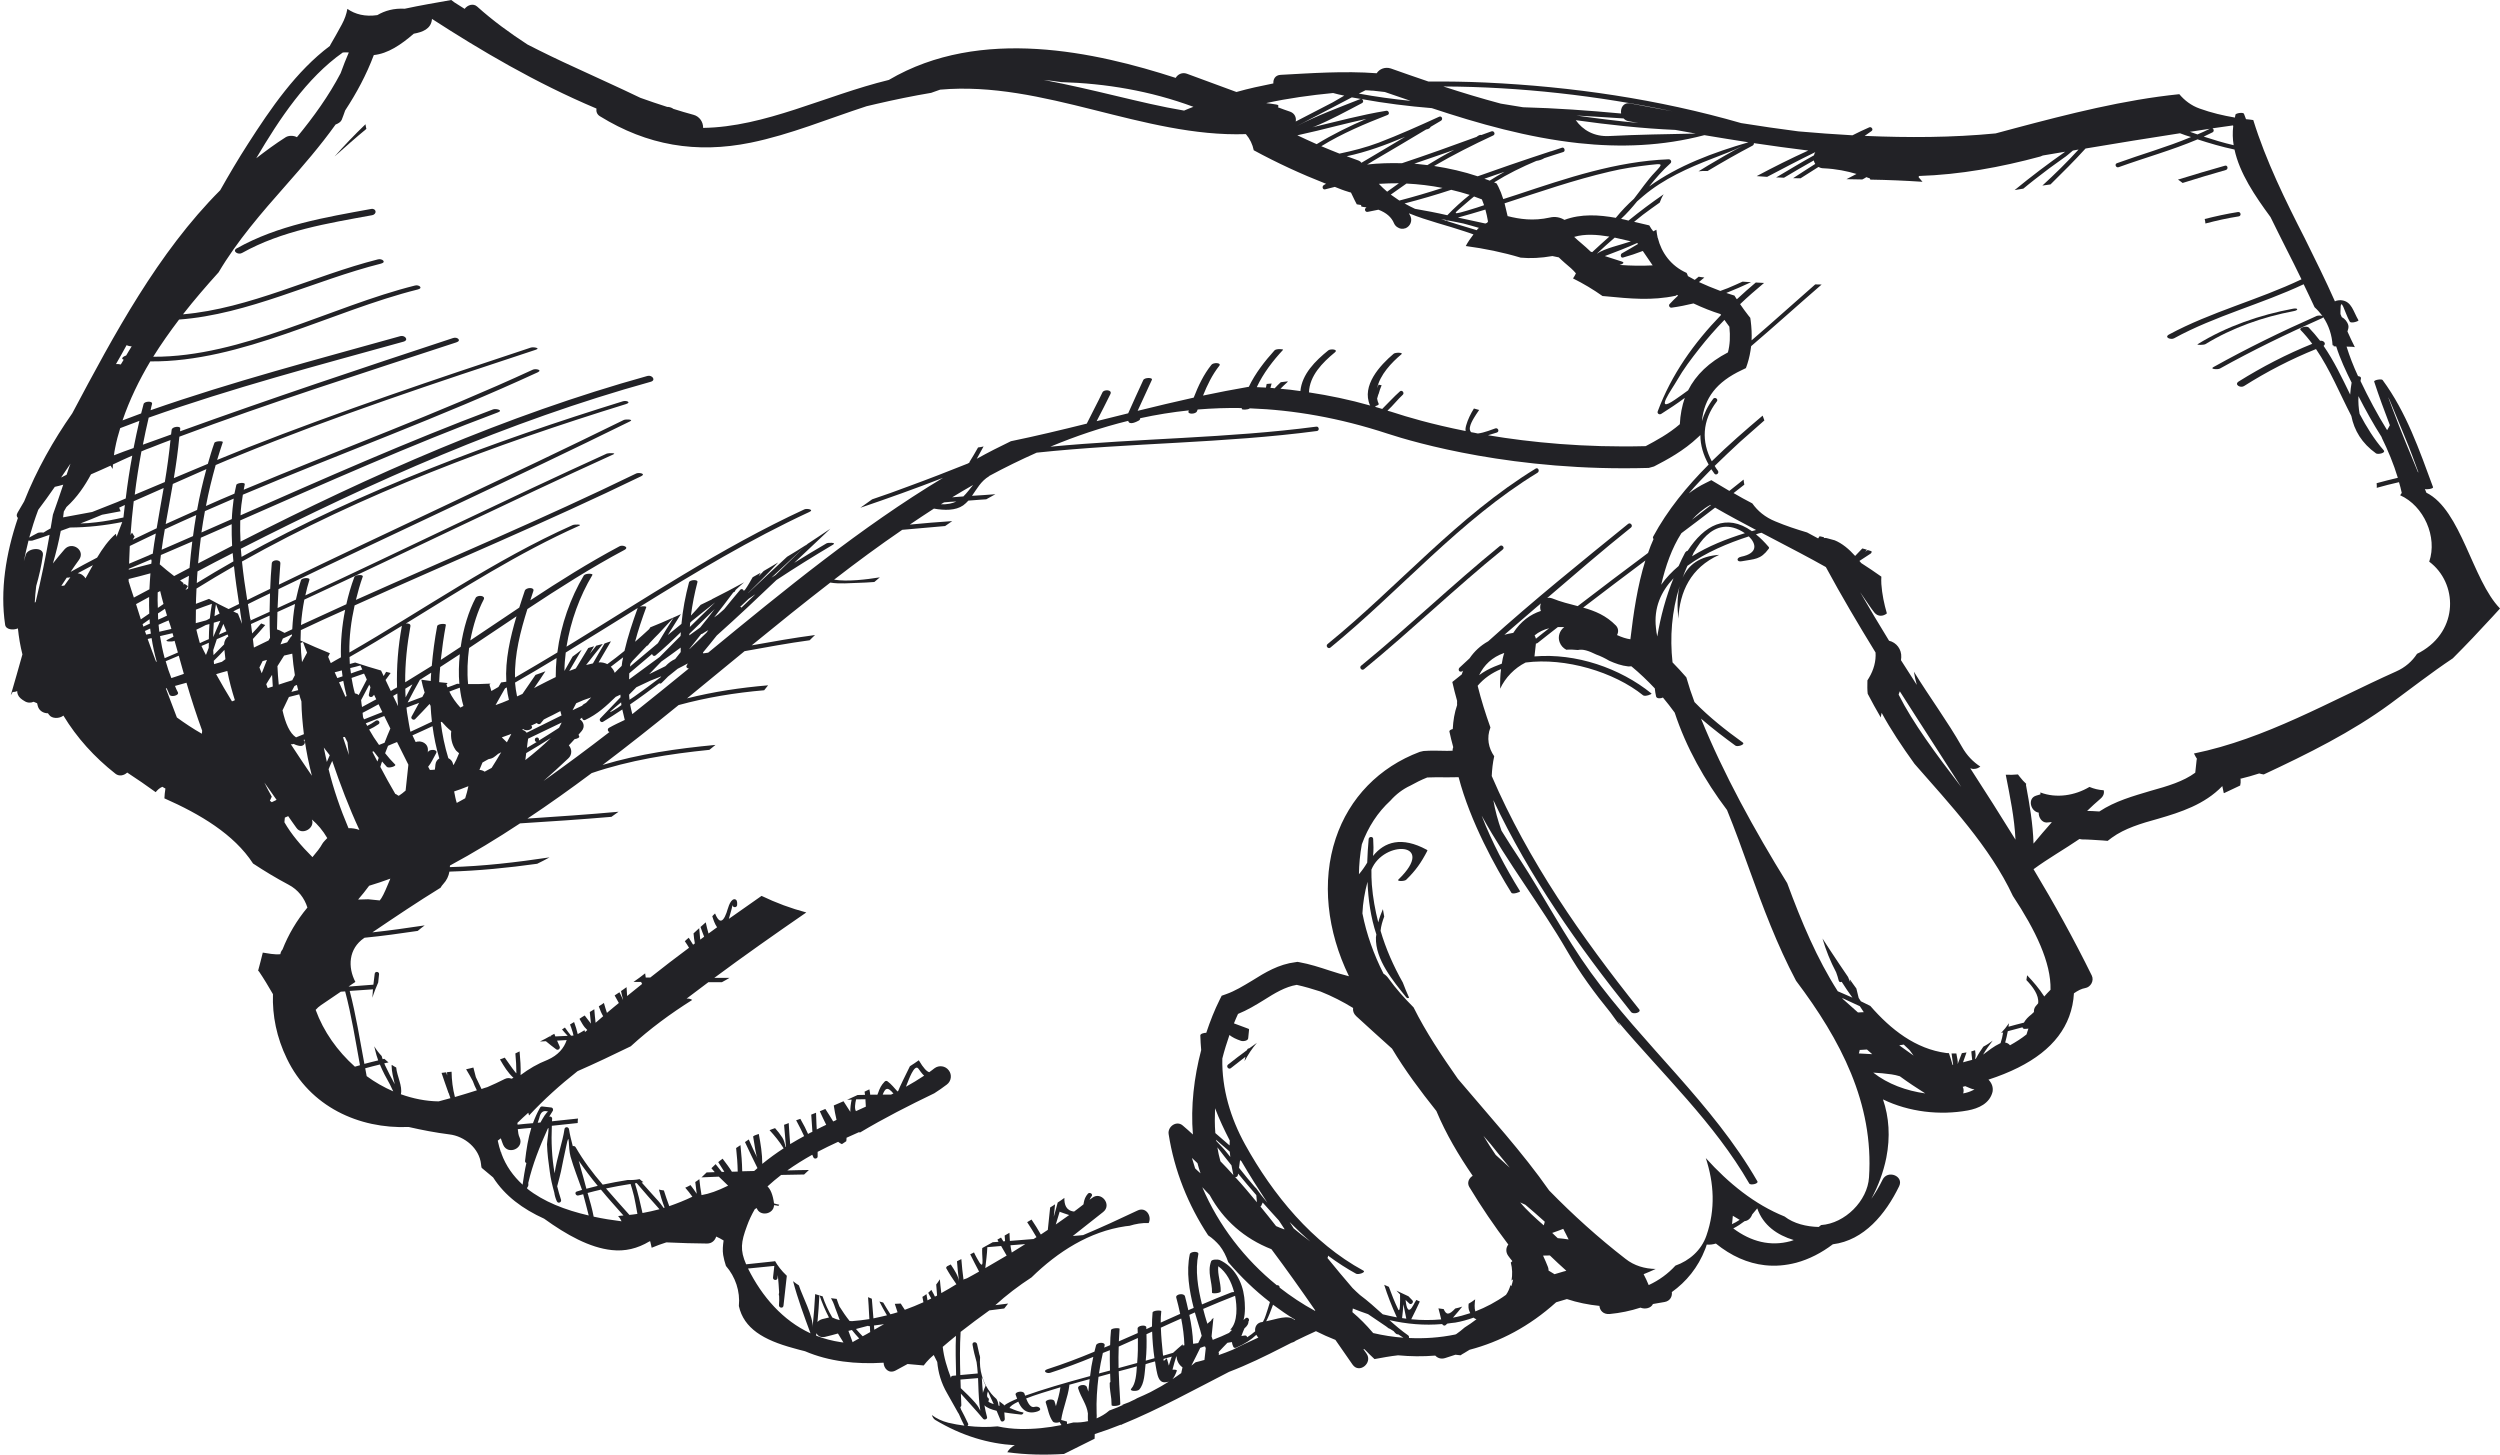 <?xml version="1.0" encoding="UTF-8" standalone="no"?><svg xmlns="http://www.w3.org/2000/svg" xmlns:xlink="http://www.w3.org/1999/xlink" clip-rule="evenodd" fill="#000000" fill-rule="evenodd" height="10013" image-rendering="optimizeQuality" preserveAspectRatio="xMidYMid meet" shape-rendering="geometricPrecision" text-rendering="geometricPrecision" version="1" viewBox="-22.0 0.0 17203.0 10013.0" width="17203" zoomAndPan="magnify"><g><g fill="#222226" id="change1_1"><path d="M8560 7224c-1,0 -1,1 -1,2 -44,32 -88,66 -131,100 -15,13 5,37 20,24 33,-26 66,-52 100,-78 -3,10 -4,20 -6,30 24,-45 52,-88 85,-126 -18,13 -35,25 -53,38 -6,0 -13,3 -14,10z"/><path d="M15154 1538c76,-20 152,-37 229,-49 20,-3 15,-33 -5,-30 -77,12 -153,29 -229,48 3,11 4,21 5,31z"/><path d="M2493 855c-74,71 -145,145 -213,222 72,-64 145,-129 219,-190 -3,-11 -4,-22 -6,-32z"/><path d="M15289 1140c-108,30 -216,63 -324,96 11,7 22,15 32,23 99,-31 198,-61 297,-89 19,-5 14,-35 -5,-30z"/><path d="M16632 4488c-7,4 -15,8 -22,11 -33,51 -81,94 -145,122 -455,204 -899,464 -1390,564 7,14 14,27 22,39l-3 0 -10 93c-81,60 -188,92 -307,125 -120,36 -244,70 -353,142 -32,-2 -61,-4 -84,-4 29,-28 60,-57 92,-84 21,-18 27,-39 22,-58 -34,-2 -67,-10 -98,-23 -101,60 -228,80 -338,38 0,4 0,8 1,13 -10,3 -20,6 -30,9 -62,19 -38,109 18,117 -2,32 21,68 54,68 12,-1 23,-2 33,-3 1,0 1,1 2,2 -42,48 -84,96 -125,146 -4,-137 -27,-269 -52,-404l0 0c1,-2 1,-5 2,-7 -16,-14 -30,-30 -44,-48 -4,-5 -9,-11 -13,-17 -27,3 -55,3 -84,2 29,149 60,296 67,447 -102,-165 -206,-329 -311,-491 6,2 11,3 17,4 3,0 6,0 9,0 17,0 31,-7 43,-16 -49,-32 -93,-76 -127,-137 -97,-172 -222,-340 -330,-516 5,31 11,61 20,91 -36,-57 -73,-113 -109,-170l2 -20c3,-55 -33,-102 -84,-114 -68,-110 -134,-222 -199,-334 39,56 73,109 98,140 25,31 62,26 86,6 -19,-65 -33,-132 -38,-202 -1,-17 -1,-35 0,-51 -45,-32 -91,-63 -138,-93 -4,-5 -8,-10 -13,-15 27,-17 55,-36 78,-51 6,-5 7,-11 5,-16 -8,-2 -17,-5 -26,-8 -6,4 -12,8 -18,12 4,-5 9,-9 13,-14 -11,-3 -21,-7 -32,-9 -14,14 -29,30 -43,45 -3,2 -4,4 -6,7 -43,-48 -90,-87 -141,-108 -18,-5 -37,-10 -55,-15 -2,-1 -4,-1 -6,-1 -5,-1 -10,0 -15,1 1,-1 2,-3 3,-6 -10,-2 -20,-4 -31,-7 -3,4 -6,9 -10,15 -25,-14 -50,-27 -76,-41 -74,-22 -147,-46 -218,-76 -72,-29 -123,-73 -159,-124 -44,-23 -87,-46 -129,-71 25,-19 49,-38 74,-58 -2,-12 -4,-23 -5,-35 -32,26 -65,51 -98,78 -30,-18 -60,-35 -89,-53l-35 -21 -36 18c-44,21 -83,46 -119,73 49,-58 102,-112 155,-166 7,10 14,20 21,30 12,16 36,-4 24,-20 -8,-10 -15,-21 -22,-33 57,-56 116,-111 174,-165 56,-50 112,-99 168,-148 -4,-11 -8,-22 -12,-33 -118,100 -237,203 -350,314 -72,-134 -67,-280 35,-412 12,-15 -13,-33 -25,-18 -38,50 -63,102 -78,155 16,-161 102,-271 274,-352l29 -14 10 -29c13,-40 21,-81 26,-122 164,-140 323,-284 485,-424 -14,-1 -29,0 -44,-1 -142,124 -282,251 -424,373 -5,4 -10,8 -14,12 2,-42 0,-86 -6,-134l-3 -21 -13 -16c-20,-25 -38,-51 -57,-78 53,-51 108,-98 165,-146 -19,-1 -38,-2 -57,-3 -44,37 -88,76 -130,115 -1,-1 -2,-2 -3,-3l-14 -22 -25 -8c-11,-3 -20,-7 -31,-10 58,-23 114,-48 170,-74 -19,-1 -38,-3 -58,-4 -34,16 -67,30 -102,45 -17,6 -34,13 -51,19 -56,-21 -104,-41 -147,-61 12,-11 25,-21 37,-31 -7,-2 -14,-2 -21,-3 -6,-1 -11,-2 -18,-3 -8,7 -18,14 -27,22 -17,-9 -32,-18 -47,-26 -2,-8 -6,-16 -9,-22 -108,-48 -173,-139 -198,-240 -1,0 -1,0 -1,-1 0,0 0,0 0,0 -4,-18 -7,-37 -9,-56 -7,4 -15,8 -22,11 -4,-7 -8,-12 -13,-18l-14 -23 -102 -24c-1,0 -2,0 -3,0 21,-17 41,-33 61,-49 38,-29 77,-56 116,-84 7,-20 16,-40 27,-57 -83,57 -163,117 -242,181 -16,-5 -34,-8 -51,-12 40,-37 76,-78 110,-120 15,-12 29,-26 44,-38 138,-117 309,-193 475,-257 72,-29 138,-51 205,-86 -80,42 -159,88 -236,134 -22,13 -43,26 -65,40 20,-3 41,-3 62,-2 102,-61 205,-120 310,-175 7,-4 10,-11 9,-17 124,18 249,36 374,51 -121,55 -239,114 -355,176 24,2 48,4 72,5 109,-57 218,-115 329,-169 2,-1 4,-2 4,-4 -5,7 -9,16 -11,25 -88,49 -174,101 -260,152 19,0 36,1 54,2 68,-41 136,-80 205,-119 2,9 5,16 10,24 -51,32 -101,65 -152,98 17,0 35,1 51,1 41,-26 82,-52 123,-78 10,5 21,9 34,9 90,4 164,20 228,39 -23,12 -46,24 -69,36 37,0 73,2 109,2 10,-5 19,-10 28,-16 8,3 15,6 23,8 1,3 3,6 4,9 120,2 240,7 359,15 -9,-11 -18,-21 -27,-32 1,-3 2,-5 3,-8 282,-9 562,-60 835,-134 6,-2 11,-4 17,-7 51,-8 102,-17 154,-26 -120,84 -236,172 -348,264 20,-3 40,-7 60,-10 26,-21 51,-42 77,-62 67,-53 136,-104 206,-153 9,-5 32,-25 58,-47 13,-2 26,-4 39,-7 -79,87 -163,169 -249,248l56 -8c82,-81 164,-162 241,-247 217,-36 433,-72 650,-105 25,10 50,18 76,26 -167,70 -340,118 -510,180 -19,7 -6,35 13,27 180,-65 365,-116 542,-191 83,27 168,52 254,70 35,163 140,318 248,465 35,72 71,143 106,213 36,71 72,142 107,215 -297,142 -621,223 -912,380 -35,20 13,38 35,26 284,-155 601,-235 892,-372 25,53 51,105 75,158 20,18 38,39 54,60 -10,-3 -29,-4 -39,0 -242,107 -480,223 -711,352 -28,15 31,18 45,10 227,-126 461,-240 699,-345 7,-3 10,-6 12,-8 38,57 60,124 64,194 2,-1 3,-2 4,-3 1,3 3,6 4,9 6,0 11,0 17,1 27,86 67,171 106,249 -5,28 -8,55 -10,82 -56,-115 -111,-231 -183,-335 21,-15 1,-39 -24,-35 -24,-31 -50,-62 -78,-91 -15,-15 -71,2 -56,17 29,30 56,62 80,95 -176,71 -344,158 -506,259 -33,21 11,47 36,32 158,-100 323,-185 496,-255 98,144 163,306 243,460 20,100 72,188 170,258 12,9 69,-2 53,-21 -67,-77 -119,-162 -166,-251 -7,-40 -10,-80 -8,-122 48,94 101,190 161,284 -1,0 -1,0 -1,1 44,90 82,181 111,277 -49,11 -97,24 -146,37 1,11 2,21 1,32 51,-14 102,-28 153,-39 7,24 14,48 19,74 -3,5 -7,11 -11,16 163,73 258,287 200,457 195,145 207,472 -62,623zm-3589 292c1,-8 6,-15 8,-23 140,221 283,439 423,659 -175,-228 -334,-443 -431,-636zm1045 2031c-16,16 -30,31 -43,46 -34,-53 -75,-101 -118,-146 -1,11 -3,22 -5,33 43,45 88,103 81,160 -6,7 -12,15 -18,21 -9,12 -12,25 -11,39 -5,5 -11,11 -17,16 -23,18 -39,34 -52,57 -35,8 -71,19 -106,28 1,-9 2,-17 3,-24 -16,24 -34,46 -54,67 5,-1 10,-2 14,-4 -4,26 -10,51 -18,75 0,0 -1,0 -2,0 -45,21 -81,51 -118,78 19,-33 42,-65 66,-96 -21,16 -42,30 -64,41 -16,23 -35,51 -47,75 -2,3 -4,6 -5,8 -1,1 -3,1 -5,2 3,-12 5,-28 2,-43 -1,-6 -1,-12 -2,-17 -8,3 -17,5 -26,8 2,19 3,38 6,58 -20,6 -42,12 -63,17 8,-23 16,-45 24,-68 -11,2 -22,4 -32,5 -10,24 -18,48 -28,73 0,0 0,0 -1,0 3,-11 -3,-41 -9,-71 -11,0 -22,0 -33,0 4,26 7,51 11,78 -2,1 -3,1 -4,1 -8,-29 -16,-55 -25,-81 -7,0 -12,0 -18,-1 -212,-28 -382,-162 -523,-324 -21,-11 -43,-21 -65,-32 -5,-8 -10,-15 -15,-23 -6,-22 -11,-43 -16,-65 -15,-21 -31,-42 -45,-63 1,7 2,16 4,22 -6,-12 -11,-26 -16,-38 -22,-32 -43,-63 -63,-93 -38,-57 -76,-114 -113,-172 23,80 54,157 94,233 7,19 13,38 18,58 3,10 13,11 20,7 23,37 48,73 74,109 -33,-15 -67,-29 -101,-44 -143,-224 -249,-476 -348,-744 -226,-366 -438,-751 -593,-1132 82,71 166,134 237,186 14,10 70,-7 50,-22 -114,-82 -231,-174 -332,-278 -20,-53 -39,-110 -56,-170 -30,-35 -62,-69 -95,-103 -19,-174 -6,-350 49,-525 -16,66 -18,141 -9,224 10,-185 84,-350 281,-439 -133,9 -212,68 -252,158 10,-27 21,-55 33,-82 125,-93 284,-158 423,-203 52,51 65,116 -53,140 -36,7 -31,39 5,31 87,-16 129,-10 184,-85 3,-3 5,-9 1,-13 -30,-35 -59,-64 -88,-87 13,-5 25,-8 38,-11 27,14 55,29 82,43 122,64 244,127 361,193 108,200 223,394 342,588 4,58 -12,119 -45,174 -4,6 -7,12 -11,18 -1,35 -1,67 2,92 29,55 58,109 90,163 2,-11 3,-22 6,-32 61,113 139,230 226,351 242,277 519,571 677,909 156,236 264,460 259,646zm-165 307c-34,27 -71,51 -114,75 -8,-11 -20,-17 -33,-19 7,-25 13,-51 18,-78 33,-9 67,-18 101,-27 2,8 9,12 16,11 9,0 17,-1 25,-2 -5,13 -9,27 -13,40zm-371 385c-20,10 -42,17 -65,21 5,-15 4,-32 -3,-45 5,-2 12,-4 17,-5 9,4 18,7 26,11 42,19 47,6 25,18zm-505 -310c10,-2 21,-3 31,-5 12,12 26,25 40,38 9,12 19,25 28,38 -33,-24 -66,-47 -99,-71zm-179 188c41,2 83,6 126,12 19,3 38,7 57,13 57,42 115,80 175,118 -130,-18 -257,-64 -358,-143zm-43 -159c12,10 24,22 36,32 -30,-1 -62,-3 -92,-5 2,-8 5,-15 6,-24 16,-1 33,-2 50,-3zm-62 -255c-34,-30 -67,-60 -101,-90 -1,-1 -2,-2 -4,-3 -1,-2 -1,-3 -3,-6 41,19 81,38 121,56 9,14 18,28 27,41 -13,1 -27,2 -40,2zm-254 1463c-5,4 -11,9 -16,13 -84,-2 -172,-23 -235,-72 -206,-83 -385,-228 -542,-402 56,171 68,351 4,534 -35,101 -117,172 -213,206 -51,56 -113,101 -184,134 -11,-26 -22,-51 -35,-75 29,-11 56,-24 83,-36 -74,-1 -148,-22 -208,-70 -186,-144 -361,-302 -525,-470 -182,-261 -412,-512 -628,-768 -113,-162 -220,-321 -305,-492 -62,-62 -121,-128 -173,-200 -9,-13 -21,-24 -34,-32 -67,-133 -117,-271 -145,-415 3,-73 16,-146 35,-217 5,123 22,244 61,362 -1,7 -2,14 -3,20 -5,155 119,300 208,412 6,8 15,8 20,3 -15,-34 -30,-68 -43,-104 -65,-115 -117,-233 -153,-356 3,-33 13,-66 25,-98 -3,-17 -6,-34 -9,-51 -13,30 -24,60 -32,91 -21,-83 -37,-169 -44,-258 -3,-35 -3,-70 -3,-105 84,-206 455,-192 186,68 -15,14 42,13 53,2 65,-63 103,-117 146,-200 1,-4 -2,-5 -5,-7 -172,-93 -290,-55 -369,43 5,-40 3,-80 1,-118 -2,-18 -29,-16 -31,1 -5,54 -8,108 -10,163 -17,29 -38,58 -57,80 1,-67 7,-135 20,-206 43,-119 109,-220 197,-301 38,-43 85,-79 137,-103 36,-20 75,-40 116,-56 44,-2 89,-2 135,-1 27,0 54,0 81,-1 80,307 256,623 363,795 9,14 62,-5 60,-10 -101,-163 -194,-338 -264,-519 0,1 2,2 2,3 176,320 408,619 584,924 88,153 191,293 301,428 23,31 44,62 67,91 -5,-10 -11,-20 -16,-30 308,365 662,696 903,1114 8,14 66,2 56,-15 -309,-537 -786,-939 -1147,-1438 -179,-248 -323,-526 -491,-783 -42,-63 -83,-127 -123,-192 -25,-70 -44,-140 -56,-210 247,525 584,1003 948,1458 15,19 72,3 56,-18 -398,-498 -764,-1023 -1015,-1606 2,-46 7,-91 17,-136 -39,-56 -54,-126 -26,-198 -34,-95 -64,-191 -88,-287 43,-51 98,-89 161,-115 -6,44 -7,89 -6,135 35,-76 99,-142 175,-180 273,-36 610,65 809,226 13,10 63,-8 57,-13 -216,-175 -520,-279 -805,-255 3,-29 6,-59 10,-89 3,1 7,0 11,-3 46,-37 93,-73 140,-110 14,0 29,0 44,0 -32,24 -46,66 -32,104 9,24 25,41 46,52 26,-2 53,-1 80,2 34,-8 73,5 126,31 31,11 61,26 90,43 40,18 84,34 131,39 7,1 14,-2 21,-1 58,48 111,99 161,152 2,20 5,39 9,56 4,15 31,15 47,7 29,34 55,69 81,104 78,238 206,466 360,670 55,135 105,273 154,410 93,258 191,520 321,765 306,406 536,843 502,1353 -10,161 -165,317 -330,328zm-211 111c-137,37 -270,4 -393,-88 28,-14 54,-32 78,-50 24,-2 44,-22 52,-46 12,-14 23,-28 35,-42 40,116 137,184 251,218 -8,3 -15,6 -23,8zm-396 -175c16,9 31,19 47,28 -18,12 -36,22 -54,30 1,-2 2,-4 2,-6l5 -52zm-1243 118c26,-9 51,-18 76,-28 13,24 25,49 37,73 -25,-4 -49,-7 -75,-9 -5,-4 -9,-8 -14,-13 -7,-7 -15,-15 -24,-23zm80 265c-21,6 -42,12 -64,19 -14,-8 -28,-17 -41,-25 0,-8 -1,-16 -4,-24 -10,-27 -22,-52 -34,-79 16,-1 31,-1 47,-1 37,36 75,71 113,105 -5,2 -11,4 -17,5zm-138 -317c-54,-47 -119,-105 -162,-158 11,5 23,10 35,16 45,38 90,77 134,117 -2,8 -5,17 -7,25zm-415 -616c16,18 32,37 48,55 45,57 90,112 133,164 -32,-29 -65,-59 -97,-88 -29,-43 -58,-87 -84,-131zm192 1034l-6 -7c-7,24 -17,48 -31,67 -68,49 -139,86 -211,114 -7,-22 -5,-54 -1,-83 -14,11 -29,21 -45,30 -2,18 -2,36 5,51 2,6 4,10 6,14 -39,13 -79,24 -119,31 22,-25 44,-51 64,-76 -16,5 -32,10 -48,13 -45,48 -62,44 -80,4 -12,-1 -24,-3 -36,-5 6,23 13,48 19,76 -68,6 -136,6 -206,-1 21,-42 41,-82 59,-122 -8,-3 -16,-8 -24,-11 -7,11 -14,23 -20,35 -35,66 -48,21 -54,-35 9,8 17,17 26,25 12,12 33,-9 21,-22 -9,-10 -18,-19 -27,-28 -27,-13 -55,-26 -83,-39 8,9 16,17 25,26 1,53 1,134 -14,101 -24,-50 -44,-101 -63,-153 -10,-4 -21,-10 -32,-14 22,71 51,145 87,224 -32,-6 -64,-13 -97,-21 -51,-46 -102,-92 -157,-133 -17,-15 -34,-31 -51,-48 -58,-68 -116,-136 -173,-207 2,-2 3,-4 4,-7l0 -9c66,49 132,91 194,125 15,8 71,-10 49,-22 -350,-190 -623,-523 -813,-867 -101,-183 -161,-384 -157,-592 14,-56 31,-109 49,-162 20,16 44,28 79,40 14,5 48,1 50,-17l6 -60c1,-5 -7,-7 -10,-8 -32,-12 -62,-23 -94,-35 9,-22 18,-44 28,-65 64,-26 122,-61 177,-95 76,-48 148,-92 227,-105 54,12 108,28 164,46 80,32 154,70 224,113 -3,19 3,39 21,56 81,75 164,149 247,224 89,149 195,291 305,429 66,158 154,306 250,446 -25,15 -41,46 -24,76 83,138 173,270 269,397 -17,21 -19,52 -1,77 9,13 18,24 29,37 -4,3 -7,7 -11,10 11,40 12,83 5,124 3,-3 8,-6 11,-9 -3,16 -7,32 -12,47zm-743 125c6,32 13,66 20,99 -9,-1 -19,-2 -29,-4 4,-32 7,-64 9,-95zm421 160c-18,16 -37,31 -57,45 -3,1 -5,2 -7,3 -107,22 -213,29 -319,24 2,-6 1,-13 -5,-18 -46,-32 -88,-68 -129,-105 118,27 240,38 363,27 4,9 16,15 24,7 4,-3 7,-7 11,-10 18,-3 36,-5 55,-7 41,-7 84,-19 126,-34 7,6 13,9 20,11 -26,20 -53,39 -82,57zm-629 38c-2,-2 -4,-4 -6,-7 -41,-48 -86,-94 -137,-137 1,-9 2,-17 3,-25 34,14 70,27 105,39 41,28 83,56 124,84 6,5 12,9 17,13 3,2 6,3 8,3 9,6 18,12 27,17 14,18 24,25 30,21 12,7 25,16 37,24 -70,-5 -139,-16 -208,-32zm-575 -764c47,47 94,92 143,134 -40,-29 -78,-59 -115,-90 -9,-15 -19,-30 -28,-44zm-229 -185c2,17 3,32 4,49 -49,-59 -98,-118 -150,-174 8,2 18,-2 19,-13 1,-3 1,-7 2,-10 41,50 82,99 125,148zm155 174c13,19 26,39 38,58l0 4c-20,-7 -39,-15 -57,-23 -36,-45 -71,-91 -108,-135 3,-2 7,-4 7,-8 4,-7 6,-13 9,-19 36,41 74,82 111,123zm-160 -227c0,1 0,3 1,4 -40,-46 -78,-92 -115,-139 2,-17 4,-35 7,-53 3,2 6,5 9,7 56,96 117,192 179,286 -29,-34 -56,-69 -81,-105zm408 849c-85,-46 -166,-100 -243,-160 2,-11 -10,-19 -19,-16 -220,-178 -400,-410 -513,-675 16,18 34,36 51,54 94,173 239,300 425,373 104,139 204,280 302,422 -2,1 -2,2 -3,2zm-140 63c-44,-39 -124,-5 -195,9 18,-35 32,-73 47,-114 50,37 100,72 152,103 -2,1 -3,1 -4,2zm-647 -1009c-12,-11 -25,-22 -37,-34 -8,-24 -15,-48 -22,-72 13,12 26,24 38,36 6,24 13,47 21,70zm102 -277c-5,-57 -4,-114 -2,-171 29,76 64,150 101,222 0,11 -1,23 -1,34 -32,-29 -66,-56 -98,-85zm111 222c4,22 8,44 13,67 -29,-32 -58,-64 -89,-95 -9,-32 -16,-64 -21,-96 31,41 64,83 97,124zm-38 -95c-12,-16 -42,-47 -66,-72 -1,-2 -1,-5 -2,-9 6,6 12,11 20,18 24,21 50,42 74,64 1,12 2,24 4,36 -10,-13 -20,-25 -30,-37zm2224 -3601c-30,24 -61,47 -91,72 -2,-7 -5,-15 -9,-23 29,-24 63,-40 100,-49zm-309 170c-8,24 -13,49 -17,74 -35,13 -70,27 -103,45 -19,10 -36,22 -53,34 34,-70 89,-124 173,-153zm1 -125c74,-64 149,-128 223,-192 9,-8 19,-15 28,-24 -6,17 -7,36 0,52 -73,24 -138,71 -190,151 -22,3 -42,8 -61,13zm768 -63c-68,-70 -145,-101 -226,-124 142,-109 285,-217 428,-324 -55,175 -82,365 -103,542 -29,-4 -59,-14 -92,-29 11,-20 11,-45 -7,-65zm396 -326c-52,125 -90,267 -112,401 -4,-19 -7,-38 -9,-59 -16,-139 35,-251 121,-342zm491 -310c-126,39 -253,89 -364,159 2,-5 5,-9 7,-15 2,-2 2,-4 2,-6 15,-25 30,-49 47,-72 54,-73 130,-130 228,-104 27,7 55,21 80,38zm-365 -92c37,-40 78,-76 128,-103 1,0 2,1 3,2 -43,34 -87,67 -131,101zm160 -84c92,53 187,104 282,154 -9,3 -19,5 -29,8 -177,-126 -328,-39 -442,135 -8,2 -14,7 -17,12 -17,31 -31,62 -45,93 -45,38 -86,80 -120,129 30,-129 73,-252 139,-355 78,-58 155,-117 232,-176zm-5568 3985c4,-9 7,-18 9,-23 6,-13 49,-140 77,-101 7,9 23,34 39,48 -41,27 -83,53 -125,76zm-160 54c16,-39 30,-61 74,-7 -5,2 -11,4 -16,7 -19,0 -38,0 -58,0zm-183 33c21,0 42,0 64,-1 1,18 2,36 3,51 -23,11 -45,21 -68,31 -11,-17 -6,-52 1,-81zm1374 861c9,-30 18,-60 27,-89 2,1 2,3 4,3 15,5 38,14 61,21 -31,22 -62,43 -92,65zm-312 143c34,-3 68,-5 102,-8 -31,20 -62,39 -93,58 -4,-17 -7,-33 -9,-50zm-159 13c31,-3 63,-5 95,-8 13,22 25,44 38,66 -49,28 -98,57 -147,86 5,-45 12,-95 14,-144zm1896 514c-2,0 -3,0 -4,1 -38,4 -53,35 -49,64 -17,15 -35,28 -55,41 -2,-7 -7,-14 -17,-12 -8,1 -16,2 -23,4 5,-16 14,-35 21,-53 20,-17 29,-33 28,-48 12,-13 -6,-34 -20,-22 -5,4 -10,8 -14,13 14,-52 10,-113 5,-157 -13,-108 -69,-211 -170,-257 -11,-5 -53,-5 -58,9 -28,78 8,139 6,216 0,9 60,4 60,-9 1,-63 -23,-114 -17,-173 58,43 90,107 109,178 -7,0 -14,0 -18,2 -68,26 -136,54 -203,83 -28,-113 -48,-235 -25,-346 4,-23 -55,-19 -59,1 -25,119 -4,248 27,369 -12,5 -25,10 -37,16 -7,-33 -15,-65 -23,-96 -7,-25 -67,-15 -60,9 10,36 19,74 27,112 -45,20 -89,40 -134,60 0,-26 1,-52 4,-78 0,-9 -59,-6 -60,9 -3,32 -4,64 -4,96 -13,6 -26,12 -39,18 0,-4 0,-8 0,-13 -2,-20 -62,-12 -60,10 1,9 0,19 1,30 -43,19 -86,38 -130,57 2,-29 3,-57 5,-86 1,-8 -58,-6 -59,9 -4,34 -5,69 -6,103 -14,6 -27,12 -41,17 1,-4 2,-9 3,-14 7,-26 -53,-24 -59,-1 -4,15 -7,29 -11,43 -105,44 -213,85 -322,120 -39,12 -7,34 19,25 100,-32 198,-69 295,-109 -10,44 -17,87 -22,132 -174,47 -333,94 -447,135 -2,-6 -3,-11 -5,-15 -9,-23 -68,-12 -60,9 3,9 7,18 10,27 -40,17 -71,32 -90,47 -1,-2 -1,-4 -1,-5 -11,-8 -21,-16 -32,-25 1,11 1,21 2,32 -2,-1 -4,-1 -7,-2 -2,-13 -4,-25 -7,-31 -2,-4 -5,-9 -7,-14 -13,-12 -26,-24 -37,-38 -59,-74 -83,-163 -76,-249 -1,-7 -2,-14 -5,-20 -5,-24 -10,-48 -16,-72 -6,-18 -34,-15 -31,5 7,42 17,81 28,120 4,25 6,52 8,78 -40,4 -80,8 -120,11 -3,-99 -4,-198 2,-297 65,-51 131,-100 198,-148 34,-4 68,-9 102,-13 9,-11 18,-22 27,-34 -30,4 -59,7 -88,11 77,-70 160,-133 249,-191 181,-177 399,-316 647,-352 9,-1 18,-2 27,-3 42,-13 87,-21 132,-19 24,-46 -18,-115 -77,-86 -124,59 -248,116 -374,169 -24,3 -48,4 -71,6 72,-56 143,-113 209,-165 63,-50 -14,-146 -76,-97 -6,5 -12,9 -18,13 4,-8 8,-16 14,-24 13,-14 -12,-32 -25,-18 -18,21 -24,38 -29,64 0,4 -1,7 -2,10 -21,17 -43,33 -64,49 -56,-6 -68,-49 -67,-94 -15,11 -30,22 -46,32 -8,33 -18,65 -27,98l9 -86c-11,8 -23,15 -34,22l-16 154c-16,11 -32,21 -48,32 -20,-36 -42,-70 -64,-103 -10,6 -20,12 -30,18 22,34 44,68 64,103 -6,5 -13,8 -20,13 -55,4 -108,9 -163,13 -1,-19 -2,-37 -3,-56 -11,6 -22,13 -33,19 1,13 2,26 3,39 -4,1 -8,1 -12,1 -5,-8 -11,-17 -16,-26 -8,5 -17,10 -25,14 2,5 5,10 8,15 -13,1 -27,2 -40,3 -24,13 -48,27 -72,40 0,5 0,10 -1,16 -1,57 19,156 -35,55 -8,-13 -14,-27 -21,-41 -8,5 -17,9 -26,13 20,40 40,80 61,119 -27,15 -54,31 -81,45 -6,3 -13,5 -20,7 -2,1 -4,3 -6,4 -7,-47 -11,-95 -15,-142 -10,5 -20,10 -30,15 3,46 8,92 14,138 -5,-36 -30,-76 -57,-116 -9,4 -18,9 -26,13 -3,3 -5,8 -6,11 21,38 45,75 71,112 -34,21 -69,42 -104,61 -4,-31 -7,-63 -10,-95 -8,13 -16,25 -25,36 1,12 2,25 3,37 1,15 2,27 3,39 -4,2 -9,5 -15,7 -5,-12 -12,-24 -20,-38 -1,-3 -3,-5 -4,-8 -7,7 -15,14 -22,20 7,13 13,26 21,39 -9,4 -17,9 -26,13 -2,-14 -5,-29 -7,-43 -9,7 -18,13 -28,19 2,10 4,21 7,37 -42,19 -84,36 -128,52 -10,-14 -19,-29 -28,-43 -14,1 -28,2 -41,2 6,19 13,39 19,58 -16,5 -32,10 -49,14 -16,-26 -33,-51 -48,-78 -1,-1 -1,-2 -2,-3 -8,-2 -17,-5 -26,-7 16,32 33,63 52,95 -31,8 -62,14 -93,21 -4,-45 -7,-90 -11,-135 -8,-3 -17,-7 -26,-11 3,38 5,77 7,116 1,11 2,23 2,35 -39,6 -78,11 -119,14 -6,0 -11,0 -17,-1 -25,-31 -48,-65 -70,-100 -7,-17 -13,-34 -19,-52 -13,-1 -26,-3 -39,-5 5,9 9,18 14,27 6,14 11,28 16,43 10,27 21,54 30,81 -18,-4 -35,-10 -51,-18 -28,-47 -50,-96 -67,-146 -7,-1 -14,-4 -21,-6 18,52 39,102 65,152 -15,3 -30,8 -46,11 -14,4 -25,11 -33,20 6,-61 10,-123 13,-183 -10,-4 -19,-5 -29,-9 -4,77 -10,154 -18,229 8,-70 -73,-221 -94,-289 -14,-9 -27,-18 -40,-29 32,122 76,240 120,359 -190,-88 -333,-251 -430,-446 61,-6 121,-12 181,-18l-9 80c-2,20 29,23 31,4l2 -21c4,40 7,79 9,119 -3,10 -3,18 0,24 1,21 1,42 -1,65 0,19 29,23 31,3l23 -206c-1,-1 -2,-1 -2,-2 -35,-33 -61,-67 -80,-101l-1 3c-65,7 -131,14 -197,21 -43,-98 -35,-154 5,-262 14,-40 33,-80 55,-118 4,-2 9,-5 13,-7 20,60 117,44 119,-20 10,0 20,3 30,5 2,-2 4,-6 6,-8 -13,-3 -25,-5 -36,-9 -8,-61 -25,-98 -45,-117 30,-27 61,-54 94,-79 53,-1 105,-2 158,-3 11,-11 22,-21 33,-31 -50,1 -99,1 -149,3 55,-39 113,-75 172,-108 3,6 5,12 8,18 5,13 28,10 29,-5 0,-11 0,-22 0,-33 46,-24 93,-47 141,-69 8,7 17,12 26,16 10,-7 20,-14 30,-20 1,-7 2,-15 2,-24 29,-13 58,-26 87,-39 2,1 3,2 4,4 167,-100 339,-187 513,-271 29,-19 58,-38 86,-60 31,-23 37,-68 13,-98 -23,-31 -67,-37 -98,-14 -12,10 -24,18 -36,27 -17,-5 -38,-25 -72,-82 -20,14 -40,28 -61,41 -29,59 -74,149 -81,171 -2,1 -3,2 -5,2 -23,-25 -40,-48 -68,-69 -7,-6 -16,-3 -21,3 -23,24 -33,45 -44,77 -2,4 -3,7 -5,12 -17,-1 -32,0 -49,0 -1,-13 -4,-25 -6,-37 -11,5 -22,10 -33,16 1,7 2,14 3,22 -17,0 -34,0 -51,1 -24,11 -48,22 -72,33 10,-1 21,-1 31,-1 -6,28 -10,59 -9,84 -16,-24 -31,-49 -47,-73 -22,10 -45,20 -67,29 5,33 11,66 19,99 -7,4 -15,8 -23,11 -17,-29 -35,-57 -54,-86 -12,5 -25,11 -38,16 13,29 28,61 44,93 -22,10 -43,21 -65,32 0,-12 -1,-23 -2,-35 -1,-27 -2,-53 -3,-80 -11,5 -22,9 -33,13 3,39 5,79 8,118 -11,4 -20,10 -30,15 -7,-15 -15,-31 -22,-47 -10,-19 -20,-38 -31,-57 -10,3 -19,7 -29,10 2,4 4,8 6,11 17,32 34,65 49,98 -32,17 -64,36 -96,55 -4,-48 -7,-96 -10,-145 -11,4 -21,9 -32,12 4,50 9,100 13,150 0,1 0,1 0,1 -1,1 -2,1 -3,2 -4,-21 -11,-49 -22,-65 -15,-23 -32,-45 -50,-65 -13,4 -25,9 -38,14 35,38 68,78 97,125 -51,33 -100,69 -147,107 0,-69 -11,-138 -24,-206 -9,3 -19,7 -28,10 -3,2 -7,5 -11,7 11,69 20,131 30,150 -21,-42 -41,-85 -60,-129 -9,6 -17,12 -26,18 28,60 56,119 86,179 -7,7 -16,14 -23,20 -27,1 -55,2 -82,2 -1,-60 -6,-120 -12,-180 -10,7 -20,13 -30,20 6,54 10,107 11,162 -13,0 -26,0 -40,1 -18,-29 -40,-58 -62,-87 0,-1 -1,-2 -1,-3 -11,8 -21,15 -31,24 13,21 27,43 41,65 0,1 0,1 0,2 -5,0 -11,0 -17,0 -13,-17 -27,-35 -42,-53 -10,10 -19,19 -29,28 8,9 15,18 23,27 -18,1 -37,1 -56,2 -11,11 -22,21 -32,31 -2,1 -3,2 -4,3 40,-2 80,-4 120,-5 21,21 42,41 64,62 -73,36 -130,56 -183,65 -7,-37 -11,-73 -15,-110 -9,7 -18,14 -28,20 4,28 7,54 10,81 -13,-20 -28,-41 -43,-60 -12,7 -24,13 -36,18 17,20 34,40 49,62 -51,25 -105,46 -159,65 -14,-36 -25,-71 -37,-108 -11,-2 -23,-3 -34,-6 5,19 10,38 16,58 9,29 17,51 23,66 -2,1 -4,1 -7,2 -11,-17 -29,-41 -55,-68 -33,-36 -65,-72 -96,-107 4,0 8,-1 12,-2 -9,-7 -18,-13 -26,-21 -29,6 -56,7 -82,6 -58,9 -116,20 -172,32 -69,-80 -133,-165 -186,-257 -4,-8 -13,-10 -20,-8 -10,-39 -20,-77 -26,-117 -4,-18 -29,-17 -31,0 -12,86 -53,198 -68,304 -19,-108 -24,-218 -19,-327 59,-6 119,-13 178,-19 0,-10 0,-20 2,-31 -60,6 -119,13 -179,19 0,-6 0,-11 1,-17 1,-12 -10,-18 -20,-15 8,-13 16,-26 24,-39 6,-9 1,-23 -11,-24l-61 -7c-8,-1 -13,4 -16,10 -20,35 -35,70 -48,105 -35,3 -71,6 -106,10 0,-4 -1,-8 -1,-12 24,-24 50,-47 75,-70l5 19c103,-111 216,-212 334,-305 123,-54 245,-112 366,-171 132,-121 274,-225 423,-319 -11,-7 -24,-11 -39,-9 50,-38 100,-75 150,-113 31,0 62,0 93,0 18,-9 35,-20 53,-30 -35,0 -70,0 -105,0 206,-153 417,-301 633,-450 -106,-28 -208,-66 -308,-114 -76,53 -150,105 -225,158 13,-45 25,-88 26,-97 -3,20 28,23 31,3 1,-11 1,-22 -4,-33 -3,-5 -10,-9 -17,-8 -31,6 -44,72 -52,93 -31,86 -58,56 -79,5 -6,6 -13,12 -19,19 8,26 16,51 33,76 -20,14 -39,29 -59,43 -8,-26 -13,-51 -19,-77 -12,11 -24,21 -36,32 8,23 16,45 25,67 -9,7 -18,13 -27,20 -2,-26 -4,-53 -7,-79 -12,12 -26,24 -39,36 2,24 5,48 9,69 -4,3 -8,6 -12,9 -10,-17 -20,-33 -30,-48 -9,7 -18,15 -27,24 10,14 20,30 29,45 -90,67 -179,135 -267,205 -10,-1 -20,0 -31,0 -1,-10 -2,-19 -4,-29 -26,21 -53,40 -80,59 18,0 35,0 52,0 2,5 5,10 7,14 -35,28 -69,55 -103,83 -1,-20 -3,-40 -4,-61 -13,9 -25,18 -38,27 4,21 9,41 14,58 -1,0 -1,0 -1,1 -7,-18 -16,-35 -24,-51 -11,7 -22,14 -33,22 10,17 20,35 29,52 -28,22 -55,46 -82,68 -8,-22 -14,-46 -21,-69 -1,1 -2,2 -3,3 -11,7 -22,14 -32,21 8,24 18,48 30,68 -18,15 -34,30 -52,45 -4,-30 -6,-62 -9,-93 -10,6 -20,13 -31,19 3,27 5,53 8,80 0,0 -20,-27 -43,-56 -12,7 -24,14 -36,23 8,15 16,29 20,35 11,18 22,31 34,42 -5,5 -11,9 -16,14l-3 -13c-16,10 -32,19 -47,27 -6,-28 -15,-56 -25,-83 -9,5 -19,11 -28,17 2,7 6,14 8,21 9,27 15,45 16,55 -5,1 -12,0 -17,1 -12,-14 -28,-36 -42,-56 -7,5 -14,9 -20,13 12,14 25,30 39,44 -28,1 -57,3 -85,4 -3,-6 -5,-12 -7,-18 -9,4 -18,10 -27,15 1,1 1,3 2,4 -1,0 -3,0 -5,0 0,-1 -1,-1 -1,-2 -23,13 -45,25 -68,36 14,-1 27,-2 41,-2 23,19 46,38 71,56 14,9 29,-5 24,-19 -6,-14 -12,-27 -18,-41 23,-2 44,-2 66,-4 -18,56 -60,105 -131,136 -71,28 -128,62 -186,105 2,-54 -2,-109 -7,-163 -10,5 -19,9 -29,14 4,45 7,90 7,136 0,6 -46,-57 -80,-107 -11,5 -22,8 -33,12 29,50 53,90 93,127 -5,2 -10,4 -14,6 -13,-6 -30,-6 -46,2 -40,20 -80,39 -120,56 -14,4 -27,8 -40,13 -13,-28 -26,-55 -39,-82 -6,-24 -12,-49 -17,-66 -17,4 -33,9 -50,12 17,28 33,56 46,81 8,22 17,44 28,64 -50,16 -100,31 -151,46 -15,-57 -22,-115 -23,-174 -11,1 -21,2 -31,3 0,8 0,16 1,23 -3,-7 -5,-15 -7,-22 -11,2 -21,3 -32,4 14,43 30,87 45,130 1,5 2,7 4,9 4,11 8,24 12,35 -27,7 -54,15 -81,22 -88,-1 -176,-19 -260,-49l0 0c13,-56 -27,-125 -32,-184 -10,-5 -20,-11 -30,-18 0,2 -1,3 -2,4 1,44 12,86 22,129 -24,-43 -46,-87 -67,-131 -2,-4 -3,-9 -5,-13 10,-2 20,-4 29,-6 -10,-8 -19,-16 -29,-25 -4,1 -8,2 -11,3 -3,-7 -5,-14 -7,-22 -19,-20 -37,-43 -51,-67 2,8 4,17 6,26 5,24 13,47 21,71 -31,7 -63,16 -95,24 -31,-166 -58,-337 -101,-502 54,-4 107,-8 160,-11 -1,19 -3,39 -4,58 11,-36 25,-71 40,-105 2,-19 4,-38 6,-57 2,-19 -28,-22 -30,-3 -3,25 -6,50 -9,75 -56,4 -113,9 -170,13 -1,0 -1,0 -1,0 16,-11 31,-22 47,-32 -53,-101 -48,-228 60,-302 1,-1 2,-1 3,-2 123,-12 244,-29 366,-47 15,-13 32,-26 48,-38 -120,18 -239,35 -360,48 155,-105 310,-209 469,-307 6,-10 12,-19 19,-26 23,-25 37,-54 42,-85 202,-6 403,-26 604,-54 28,-14 57,-28 85,-44 -228,34 -456,61 -686,67 0,-4 1,-7 1,-11 163,-88 323,-185 482,-290 209,-13 419,-27 629,-45 16,-12 32,-23 49,-35 -209,19 -418,33 -627,47 149,-99 296,-204 442,-313 261,-89 534,-132 810,-160 14,-11 28,-23 42,-34 -264,25 -525,62 -777,138 177,-134 351,-272 523,-412 190,-52 389,-85 589,-102 9,-12 18,-23 27,-34 -189,16 -377,44 -558,90 80,-66 160,-131 240,-197 52,-43 104,-85 156,-128 150,-27 299,-55 448,-75 12,-13 25,-24 37,-36 -145,19 -291,45 -436,71 181,-148 361,-293 541,-432 64,11 139,3 189,2 38,-1 76,-3 114,-6 13,-11 25,-21 38,-32 -95,15 -222,31 -315,16 155,-120 311,-235 469,-343 99,-9 197,-18 295,-26 17,-11 33,-23 49,-34 -97,6 -195,15 -292,24 55,-37 110,-74 166,-110 73,13 149,14 201,-22 14,-10 25,-21 36,-33 26,-2 53,-4 79,-6l44 -3c21,-12 42,-24 63,-35 -53,4 -107,8 -161,11 34,-48 61,-101 118,-135 0,-1 1,-1 1,-2 107,-58 216,-111 326,-160 641,-68 1288,-64 1929,-149 19,-3 14,-33 -5,-30 -607,80 -1221,80 -1830,138 175,-73 353,-133 536,-178 7,33 58,6 73,-2 7,-4 10,-10 9,-16 110,-24 221,-42 335,-54 -1,2 -2,4 -2,6 -9,23 51,21 58,0 2,-4 4,-8 5,-12 100,-8 201,-12 304,-10 0,2 -1,4 -1,6 -1,7 43,7 56,-4 301,11 615,65 947,174 189,62 877,263 1798,236l36 -10c87,-45 204,-107 304,-202l15 -14c0,69 20,137 57,203 -150,150 -284,314 -382,496 -3,7 -1,12 3,16 -14,31 -27,63 -38,96 -162,121 -323,242 -484,366 -57,-15 -116,-29 -175,-53 -13,-5 -24,-5 -35,-3 191,-164 381,-328 577,-485 15,-13 -4,-37 -20,-25 -323,262 -653,528 -963,808 -54,30 -96,70 -128,117 -23,21 -47,43 -70,65 -8,8 -7,27 9,27 5,0 9,-1 14,-5 1,-1 2,-3 3,-5 -3,10 -7,19 -10,29 -22,17 -43,35 -65,52 10,44 21,88 33,130 -1,10 0,20 0,29 -18,52 -27,107 -30,165 -13,3 -24,9 -23,17 8,36 16,71 26,106 0,1 0,2 0,3 -3,7 -5,15 -4,23 -13,0 -25,0 -37,1 -56,-1 -111,-3 -163,1l-26 6c-279,105 -485,316 -578,595 -99,296 -60,639 91,949 -44,-11 -87,-24 -133,-39 -67,-22 -137,-45 -210,-58l-12 -2 -12 2c-117,14 -210,71 -301,128 -60,36 -117,71 -177,92l-31 11 -14 28c-35,70 -65,146 -92,227 -17,0 -41,7 -41,18 1,34 3,68 6,101 -49,186 -73,388 -57,581 -23,-21 -46,-42 -70,-62 -43,-37 -105,8 -97,59 39,252 135,489 272,697 29,19 55,43 79,71 25,32 45,71 59,113 87,102 183,195 287,275 -9,30 -18,60 -28,89 -5,17 -12,32 -20,47zm-208 192c-32,14 -64,25 -97,37 4,-5 3,-13 0,-21 20,-21 40,-43 61,-64 10,-1 21,-3 31,-5 1,10 4,20 9,31 2,8 12,11 19,8 62,-27 106,-56 140,-89 3,7 8,13 14,19 -60,27 -119,55 -177,84zm-194 70c-20,6 -41,11 -61,16 -9,8 -19,15 -29,23 1,-1 1,-1 1,-2 20,-40 41,-80 60,-120 9,-3 17,-6 25,-9 3,0 5,0 8,-1 2,4 3,8 5,12l-9 81zm-159 90c-20,15 -40,28 -61,42 13,-15 22,-35 30,-58 2,-6 -14,-8 -30,-7 8,-31 17,-63 27,-94 3,32 15,59 42,78 -3,11 -5,23 -8,35 0,1 0,3 0,4zm-185 -102c-20,5 -40,11 -60,17 6,-61 7,-122 5,-182 13,-6 26,-12 39,-18 2,61 7,123 16,183zm119 -11c-7,21 -14,41 -20,62 -4,-17 -9,-33 -14,-50 -7,6 -14,12 -21,18 -1,-5 -1,-9 -2,-14 19,-5 38,-10 57,-16zm87 -78c-4,1 -8,2 -12,2 0,-3 0,-6 1,-9 -23,19 -45,39 -67,59 -22,7 -45,13 -68,20 -1,-4 -1,-7 -2,-11 -6,-59 -12,-121 -14,-182 47,-21 93,-43 140,-63 12,61 20,122 22,184zm109 -103c3,9 6,22 10,38 -8,17 -16,33 -24,50 -12,1 -23,4 -35,5 -2,-66 -12,-134 -26,-199 13,-6 26,-11 38,-17 12,42 25,83 37,123zm240 -236c13,66 20,179 -33,231 -1,1 4,2 12,2 -6,7 -14,13 -21,21 -30,15 -68,31 -112,48 -3,-8 -6,-16 -8,-24l13 -128c-5,5 -11,11 -16,16l2 2c-10,7 -19,15 -28,23 -5,-18 -11,-35 -16,-53 -4,-16 -9,-32 -13,-49 73,-31 146,-62 219,-90 0,0 1,0 1,1zm-801 348c44,-19 88,-40 132,-59 1,57 0,113 -5,170 0,1 0,1 0,2 -42,12 -85,23 -128,35 -1,-49 -1,-99 1,-148zm-136 185c7,-46 16,-94 27,-141 16,-6 32,-12 48,-19 -1,47 0,93 1,140 -25,6 -51,14 -76,20zm377 116c-8,5 -17,9 -24,13 -29,14 -59,28 -90,41 -5,3 -10,6 -16,9 -14,7 -27,12 -40,19 -17,6 -34,13 -50,19 4,0 8,-2 12,-2 -14,6 -27,12 -40,18 -20,8 -40,15 -60,23 0,1 0,1 0,1 -25,22 -55,39 -85,52 1,-13 1,-25 0,-35 -3,-86 3,-169 13,-251 26,-7 53,-14 80,-22 0,20 1,39 2,58 -3,2 -5,4 -5,7 -1,38 7,73 11,110 1,15 2,28 2,42 1,11 60,5 60,-8 0,-14 -1,-29 -2,-42 -4,-61 -7,-122 -9,-183 42,-11 84,-22 125,-34 -3,50 -8,120 -38,153 -18,19 41,21 54,7 37,-40 37,-117 43,-167 0,-3 1,-6 1,-8 21,-7 43,-13 65,-19 3,20 6,41 10,61 7,32 14,82 55,83 11,0 21,-2 30,-5 -34,22 -69,42 -104,60zm-552 221c-15,3 -30,7 -45,11 0,-6 0,-12 0,-17 -14,-3 -26,-8 -40,-11 12,-81 46,-155 56,-235 1,-3 0,-5 -1,-7 45,-12 92,-25 141,-39 -4,29 -6,57 -9,86 -3,-10 -7,-20 -10,-31 -8,-25 -67,-15 -60,9 20,65 59,109 67,172 0,16 -1,32 0,47 0,2 1,4 2,6 -33,7 -67,11 -101,9zm-588 -169c-10,-7 -8,-25 -1,-45 13,29 26,59 40,88 -25,-8 -41,-16 -36,-22 4,-7 4,-17 -3,-21zm220 214c-52,-1 -104,-7 -155,-18 -68,7 -138,5 -207,-3 5,-4 8,-10 4,-17 -16,-35 -32,-66 -48,-96 -1,-5 -3,-11 -5,-16 4,-3 7,-8 7,-14 -1,-26 -2,-52 -3,-79 48,55 100,109 153,173 8,10 31,3 27,-12 -8,-27 -13,-54 -18,-81 16,17 47,29 84,38 9,21 18,43 27,65 6,17 30,7 29,-9l-3 -45c53,9 102,13 115,15 8,1 16,-6 17,-14l0 0c-31,-6 -61,-17 -90,-30 -2,0 -5,0 -6,-1 4,-13 25,-27 60,-44 8,18 18,37 33,51 28,27 65,28 100,16 38,-12 8,-40 -21,-31 -27,9 -46,-27 -58,-58 61,-24 143,-49 236,-77 -6,44 -19,87 -31,130 -3,-13 -7,-23 -10,-34 -8,-22 -67,-10 -60,9 15,43 21,93 49,131 7,9 31,11 46,3 4,7 9,14 13,21 -93,19 -189,29 -285,27zm-263 -353c0,0 2,0 2,0 8,19 16,37 24,56 -7,14 -12,28 -17,43 -1,2 -1,5 -1,9 -4,-36 -6,-72 -8,-108zm-147 13c40,-3 80,-7 121,-10 2,61 4,123 10,183 9,74 13,34 -31,-15 -31,-35 -64,-67 -98,-99 -1,-20 -1,-40 -2,-59zm-53 -26c-9,0 -13,8 -12,15 0,-1 -1,-1 -1,-2 -26,-69 -48,-138 -56,-212 30,-26 60,-51 91,-76 -4,90 -1,182 1,273 -7,0 -15,1 -23,2zm-540 -317c-1,-10 -1,-20 -2,-29 23,-3 46,-6 69,-9 -22,13 -44,25 -67,38zm-80 45c-15,-16 -32,-33 -46,-50 27,-7 55,-15 83,-22 2,2 6,3 10,3 1,-1 2,-1 3,-1 0,10 1,20 1,30 0,3 1,7 1,11 -17,10 -34,20 -52,29zm-62 36c-2,1 -4,4 -7,5l-29 -78c8,-2 16,-4 24,-6 16,20 32,39 50,58 -13,7 -25,14 -38,21zm-86 5c-61,-9 -118,-24 -172,-45 0,-6 1,-11 2,-17 10,20 31,32 60,25 30,-7 59,-15 88,-23 12,20 25,41 38,62l-16 -2zm-1367 -889c-15,-69 -31,-138 -52,-204 4,-1 8,-2 12,-2 51,61 104,120 157,180 -39,10 -78,19 -117,26zm-90 13c-54,-61 -108,-120 -161,-182 56,-12 112,-22 169,-31 9,28 17,57 24,85 6,26 15,76 23,121 -18,3 -37,5 -55,7zm-54 44c-64,-8 -129,-18 -192,-32 -10,-53 -25,-106 -40,-157 -1,-2 -1,-4 -2,-6 31,-8 61,-16 92,-23 50,61 103,119 155,178 -12,1 -25,2 -37,4 10,10 18,22 24,36zm-295 -417c41,59 84,117 131,173 -26,6 -52,13 -78,20 -13,-50 -27,-100 -41,-149 -5,-21 -9,-35 -12,-44zm-282 -261c4,-11 7,-22 11,-33 8,-41 29,-56 62,-43 -11,-2 -38,45 -54,74 -6,0 -13,1 -19,2zm-73 453c1,-3 2,-7 2,-10 6,-4 8,-13 6,-29 30,-129 78,-249 133,-371 17,-38 -5,90 -4,105 2,63 10,126 19,188 6,49 18,97 31,144 3,21 9,42 18,61 9,18 35,6 28,-13 -10,-30 -18,-60 -26,-91 11,-41 24,-91 26,-102 11,-58 24,-116 36,-173 25,-121 12,8 30,71 22,77 52,152 79,229 0,-1 0,0 0,0 -12,4 -24,7 -36,11 -19,6 -6,33 12,27 11,-3 22,-5 32,-8 13,49 26,97 38,146 -161,-37 -311,-95 -424,-185zm-5 -176c-11,49 -19,99 -26,149 -64,-59 -115,-129 -146,-215 0,-2 0,-3 1,-4 -2,-1 -3,-2 -4,-3 -9,-26 -16,-53 -22,-81 8,-6 15,-11 21,-16 8,24 16,44 17,46 33,72 145,23 113,-50 -9,-18 -11,-38 -13,-59 31,-4 62,-6 93,-9 -22,72 -34,147 -43,227 -1,8 3,12 9,15zm-1099 -598c-4,-18 -7,-36 -10,-54 34,-9 67,-18 101,-26 20,48 44,93 69,137 7,13 14,31 23,48 -64,-28 -126,-63 -183,-105zm-81 -65c-120,-107 -216,-242 -270,-391 10,-12 22,-22 36,-32 45,-31 92,-62 137,-93 10,-1 20,-1 30,-2 44,166 71,339 102,508 -12,3 -23,6 -35,10zm-181 -2047c8,-20 16,-38 25,-57 55,161 115,320 187,475 -25,-9 -50,-13 -75,-12 -56,-132 -103,-268 -137,-406zm-43 513c-15,28 -40,59 -68,92 -78,-78 -145,-156 -193,-240l3 -32c9,-4 15,-6 23,-10 19,27 37,54 57,81 38,55 130,1 106,-58 40,34 75,75 106,128 -12,13 -25,24 -34,39zm-198 -687c1,0 1,0 1,0 13,7 28,12 44,14 29,3 44,-29 23,-41 2,0 5,-2 8,-3 12,84 29,167 50,249 -49,-71 -97,-144 -145,-217 7,1 13,1 19,-2zm-76 -231c15,-31 29,-61 44,-92 23,-6 47,-12 71,-18 4,16 9,32 15,48 1,76 8,151 17,226 -18,8 -36,15 -54,22 -43,-28 -73,-96 -93,-186zm-74 632c-4,-4 -9,-6 -13,-10l13 -28c-18,-32 -35,-64 -51,-97 28,40 57,79 84,119 -11,5 -21,11 -33,16zm36 -1189c1,-41 2,-81 3,-120 40,-18 81,-37 121,-55 -10,57 -16,115 -19,174 -18,9 -35,16 -53,25 -12,-6 -24,-12 -35,-18 -6,-2 -11,-4 -17,-6zm-64 404c-3,-9 -7,-18 -10,-27 12,-22 27,-43 40,-64 0,4 0,8 1,12 1,19 2,42 4,68 -11,4 -23,7 -35,11zm6 -328c-33,16 -67,32 -101,49 -2,-20 -5,-40 -7,-59 29,-31 58,-64 85,-96 -10,-4 -19,-7 -28,-11 -20,24 -41,47 -62,69 -3,-23 -6,-44 -8,-65 42,-19 85,-39 128,-58 0,51 1,103 3,153 -3,6 -6,12 -10,18zm-47 226c-6,-14 -11,-27 -16,-40 7,-15 15,-30 22,-44 10,-3 20,-5 30,-8 -12,31 -24,61 -36,92zm-78 -367c1,-1 2,-3 3,-5 -1,0 -3,-1 -4,-2 -1,-6 -2,-12 -3,-18 -4,-27 -9,-55 -13,-84 50,-25 101,-50 152,-74 -1,42 -2,85 -3,127 -44,20 -88,40 -132,60 0,-1 0,-3 0,-4zm3370 -90c19,-18 40,-37 59,-56 15,-10 31,-21 46,-31 -32,30 -64,61 -96,92 -2,-3 -6,-5 -9,-5zm-349 291c0,0 0,-1 0,-2 4,-4 7,-9 11,-14 24,-29 47,-59 70,-88 4,0 8,-1 11,-4 12,-8 25,-16 38,-23 -4,6 -8,11 -12,17 -39,38 -79,76 -118,114zm174 -276c-32,43 -66,85 -100,127 -25,18 -50,36 -75,54 0,-4 0,-7 1,-11 57,-56 116,-114 174,-170zm-171 123c0,-9 1,-19 2,-29 4,-3 7,-6 11,-11 54,-43 107,-87 161,-129 -59,56 -116,113 -174,169zm-211 388c6,2 11,3 16,-2 15,-15 31,-30 45,-45 23,-18 44,-36 66,-53 23,-12 47,-24 70,-37 -3,5 -6,10 -8,15 -6,12 5,20 15,20 -129,106 -259,210 -389,314 -6,-23 -11,-45 -15,-67 69,-47 135,-96 200,-145zm-157 27c32,-15 65,-31 98,-46 24,-10 49,-18 73,-29 -1,2 -3,4 -4,6 -60,46 -120,90 -181,133 -11,7 -22,14 -33,22 -1,-12 -3,-24 -3,-35 16,-17 33,-34 50,-51zm305 -273c0,10 0,21 0,31 -12,16 -25,32 -38,48 -23,10 -45,26 -67,49 -38,19 -75,37 -112,55 28,-29 56,-57 84,-87 45,-32 89,-63 133,-96zm-355 219c0,-14 0,-28 1,-42 53,-44 104,-89 157,-133 2,11 13,18 24,10 61,-51 118,-105 174,-160 0,8 -1,17 -2,26 -48,48 -96,97 -144,145 -70,52 -140,103 -210,154zm-708 507c57,-34 114,-68 170,-104 -56,54 -114,104 -176,152 2,-15 4,-32 6,-48zm76 -107c-20,-2 -23,28 -4,31 -23,14 -45,27 -67,40 2,-21 5,-41 8,-62 0,0 0,-1 0,-1 78,-38 156,-75 231,-111 -6,11 -12,24 -18,36 -46,30 -92,59 -139,88 3,-8 0,-20 -11,-21zm371 -276c-12,12 -23,25 -35,37 -14,7 -23,13 -27,20 -22,11 -44,21 -66,31 8,-16 16,-32 25,-48 34,-16 68,-29 103,-40zm220 -276c-5,19 -8,39 -10,59 -16,15 -32,32 -48,48 -5,-16 -15,-30 -27,-42 28,-21 57,-43 85,-65zm-12 329c-8,6 -17,12 -25,18 -107,69 -27,4 23,-37 0,6 1,12 2,19zm77 -305c33,-34 65,-69 98,-103 3,-1 6,-2 8,-4 5,-7 10,-14 16,-20 18,-20 37,-39 56,-58 34,-37 70,-75 104,-112 -37,59 -73,117 -108,176 -65,54 -128,107 -192,161 1,-7 2,-14 3,-20 5,-7 10,-14 15,-20zm-56 -68c-39,32 -78,62 -118,91 -18,-9 -39,-14 -60,-12 28,-49 57,-97 85,-145 -15,4 -30,10 -44,15 -27,45 -54,91 -80,137 -16,4 -32,7 -47,11 38,-49 76,-97 115,-145 -15,4 -30,8 -45,12 -14,19 -30,37 -45,56 10,-17 20,-34 30,-52 -13,4 -27,8 -40,12 -24,40 -48,80 -73,120 -4,6 -9,14 -13,21 -16,6 -30,11 -45,17 28,-48 57,-97 85,-145 0,0 0,0 -1,0 -20,16 -40,31 -61,46 -19,33 -38,66 -56,99 0,-42 4,-84 9,-127 166,-101 330,-204 495,-306 -35,97 -68,196 -91,295zm-695 538c18,19 73,1 56,-21 -1,-1 -2,-2 -3,-3 13,-6 26,-12 39,-18 5,8 19,12 26,3 8,-10 15,-18 22,-27 20,-11 40,-20 60,-30 18,-10 36,-19 54,-28 2,10 6,20 8,30 -80,39 -160,79 -240,119 -8,-11 -19,-18 -32,-20 4,-2 7,-4 10,-5zm-58 -320c96,-55 192,-112 286,-169 -4,44 -6,88 -6,131 -43,21 -85,42 -127,64 -7,4 -14,8 -22,12 27,-39 53,-77 78,-116 -22,9 -45,17 -68,25 -30,44 -60,88 -90,131 -12,6 -25,11 -37,17 -7,-31 -11,-63 -14,-95zm-91 377c23,-8 44,-16 66,-24 -1,1 -3,3 -3,5 -9,17 -19,35 -28,53l-35 -34zm-133 173c13,-7 27,-16 41,-23 12,-2 24,-5 35,-12 10,-7 21,-15 32,-25 7,-3 14,-6 21,-11 -21,37 -44,72 -66,108 -16,9 -32,18 -48,26 -10,-7 -23,-12 -36,-12 7,-16 14,-34 21,-51zm182 -431c-30,13 -60,25 -92,36l0 0c21,-37 42,-76 65,-115 4,-2 8,-5 12,-7 3,29 8,58 15,86zm-281 -109c-8,-82 -4,-166 7,-248 109,-73 218,-145 326,-218 -43,145 -79,302 -70,450 -12,2 -24,4 -36,5 -6,11 -12,21 -18,31 -16,10 -32,18 -49,28 -4,-15 -8,-29 -13,-43 2,-3 5,-5 7,-8 -50,3 -102,4 -154,3zm-6 706l8 -3c-6,28 -13,56 -22,83 -19,10 -38,22 -58,32 -8,-25 -13,-52 -18,-79 28,-9 58,-20 90,-33zm-182 -443c3,-2 5,-3 7,-3 20,23 41,45 65,64 -5,44 3,89 29,128 6,10 17,16 25,24 -13,34 -26,60 -36,78 -1,1 -3,1 -5,2 -2,-22 -16,-38 -33,-46 -25,-81 -42,-164 -52,-247zm131 -238c5,43 13,85 25,126 -7,3 -14,7 -21,11 -31,-34 -57,-70 -76,-110 24,-9 48,-19 72,-27zm-18 -27c-22,9 -44,17 -67,25 -2,-6 -4,-14 -7,-20 3,-3 6,-7 8,-10 -19,-2 -38,-4 -58,-6 1,-35 4,-70 7,-104 45,-29 90,-58 135,-88 -7,68 -9,137 -3,204 -5,-1 -10,0 -15,-1zm-321 330c-1,-2 -1,-3 -2,-4 -6,-32 -12,-64 -17,-97 -4,-21 -7,-43 -9,-65 19,-7 38,-14 56,-21 11,-3 21,-8 31,-12 -18,32 -35,64 -52,95 -8,14 13,28 24,18 34,-34 67,-70 100,-105 2,4 5,9 7,13 2,37 5,73 9,109 -49,24 -98,46 -147,69zm-34 -236c-2,-20 -1,-40 -2,-60 16,-10 33,-20 49,-30 -15,30 -32,60 -47,90zm131 -33c-5,10 -10,20 -16,30 -33,12 -67,25 -101,38 27,-53 55,-104 84,-156 26,-16 52,-33 78,-49 -1,19 -3,38 -3,57 -22,-3 -44,-6 -65,-9 6,30 14,60 23,89zm-178 710c-9,-3 -15,-11 -24,-13 -36,-62 -71,-124 -103,-186 3,-12 8,-24 12,-37 11,12 22,25 33,37 12,12 68,-5 57,-16 -25,-25 -48,-51 -69,-78 6,-17 14,-34 20,-51 21,-9 41,-18 62,-26 27,53 53,106 78,156l-19 178c-15,13 -31,26 -47,36zm-204 619c49,-15 98,-31 146,-49 -5,12 -11,25 -16,38 -26,63 -42,95 -57,112l-79 -8 -70 2c26,-30 52,-62 76,-95zm31 -925c12,15 23,29 35,45 -3,8 -6,16 -9,25 -12,-22 -23,-45 -35,-67 3,-1 6,-2 9,-3zm34 -324c9,18 18,36 26,54 -42,17 -84,33 -126,50 -2,-5 -5,-10 -7,-15 -1,-10 -2,-20 -3,-30 37,-19 74,-39 110,-59zm-64 -135c2,6 5,12 8,18 -3,17 -7,34 -11,51 -3,16 19,22 28,10 3,-3 5,-6 8,-9 5,10 10,20 15,31 -33,18 -66,36 -98,53 -2,-15 -5,-30 -6,-45 0,-1 0,-2 0,-3 19,-35 37,-71 56,-106zm-99 60c-10,-34 -17,-70 -23,-106 29,-10 58,-20 86,-30 7,13 13,27 19,41 -19,35 -37,72 -56,107 -7,-7 -16,-10 -26,-12zm-69 300c6,12 12,24 18,36 3,29 6,59 10,88 -14,-40 -27,-81 -41,-122 4,0 9,-1 13,-2zm107 -492c4,9 8,18 13,28 -26,9 -52,17 -78,27 -2,-13 -3,-24 -5,-37 24,-5 47,-12 70,-18zm254 193c1,29 2,58 5,87l0 0c-11,-23 -23,-47 -34,-70 10,-6 19,-11 29,-17zm-327 -203c-1,-17 -1,-33 -2,-48 122,-69 242,-142 361,-215 0,0 -1,1 -1,2 -26,141 -37,282 -33,422 -15,8 -29,16 -43,25 -12,-26 -24,-51 -36,-76 12,-15 23,-32 35,-48 -10,-3 -20,-5 -31,-8 -5,9 -11,18 -17,29 -6,-13 -12,-26 -18,-38 -59,-17 -119,-35 -178,-55 -12,3 -24,6 -37,10zm-45 116c6,34 14,69 23,104 -3,2 -5,3 -8,6 -15,-33 -29,-68 -44,-100 10,-4 20,-7 29,-10zm-93 512c-6,15 -13,30 -20,46 -8,-33 -14,-67 -21,-99 13,18 28,35 41,53zm52 -531c-6,-13 -12,-27 -18,-40 16,-4 33,-8 49,-13 2,14 3,27 5,41 -12,4 -24,8 -36,12zm-252 -242c5,-2 11,-4 16,-6 9,25 18,49 28,73 -12,21 -23,44 -35,65 -5,-44 -8,-88 -9,-132zm-43 297c5,-3 11,-6 17,-8 3,12 5,24 9,36 -16,4 -32,8 -47,12 7,-13 14,-27 21,-40zm-96 -287c5,-13 11,-27 16,-40 21,-10 42,-20 63,-29 0,4 -1,9 -1,14 -1,0 -2,-1 -4,-1 -9,14 -19,28 -28,42 -16,5 -31,9 -46,14zm25 77c19,-4 37,-9 56,-13 4,50 10,99 18,148 -6,12 -12,23 -18,35 -31,9 -62,20 -93,30 -4,-41 -7,-83 -9,-127 15,-24 30,-48 46,-73zm113 -103c0,-24 2,-48 2,-72 101,-48 203,-95 305,-140 -22,109 -32,219 -29,327 -23,13 -47,26 -70,40 -6,-15 -12,-29 -18,-43 4,-8 8,-17 12,-25 -68,-27 -135,-57 -202,-87zm517 552c-18,13 -38,25 -58,35 -3,-6 -7,-12 -10,-18 43,-17 85,-33 127,-50 14,29 28,58 42,86 -14,32 -27,64 -40,98 -12,4 -26,10 -38,15 -25,-34 -48,-70 -68,-106 22,-10 43,-22 65,-37 16,-11 -3,-35 -20,-23zm407 336c-16,2 -27,2 -34,2 -4,-7 -8,-15 -12,-22 20,-23 34,-56 55,-93 15,-27 -43,-30 -55,-10 0,1 -1,2 -2,5 0,-4 0,-7 0,-10 6,-53 -46,-76 -84,-62 -7,-15 -15,-31 -22,-46 46,-20 92,-42 138,-63 10,75 25,149 47,222 -14,8 -25,22 -27,43 -1,12 -2,23 -4,34zm1202 -259c-150,116 -301,228 -454,337 58,-51 114,-102 170,-155 29,-26 25,-67 4,-90 14,-14 27,-29 40,-43 17,-2 37,-11 31,-21 -2,-3 -3,-6 -4,-10 6,-8 14,-15 21,-24 26,-31 13,-64 -12,-82 5,-4 10,-7 16,-11 -2,11 10,22 21,16 84,-39 146,-97 210,-159 10,-5 21,-10 32,-15 0,6 0,12 1,18 -47,49 -94,98 -140,146 -10,12 6,31 19,23 45,-27 89,-56 133,-85 5,23 11,48 17,72 -36,17 -73,34 -108,54 -14,7 -9,27 3,29zm2387 -1586c-28,13 -62,21 -107,19 7,-4 15,-9 22,-13 28,-3 57,-5 85,-6zm-29 -29c48,-29 96,-58 144,-85 -23,28 -43,56 -67,79 -26,2 -51,4 -77,6zm5314 -1221c11,15 22,32 34,47 7,67 4,124 -10,177 -130,68 -220,154 -274,261 -30,22 -59,43 -90,64 -150,103 -19,-74 14,-133 44,-77 98,-148 153,-218 54,-69 112,-135 173,-198zm-10201 1663c830,-467 1742,-805 2641,-1083 40,-12 6,-27 -19,-20 -894,277 -1798,612 -2625,1071 -2,-18 -3,-37 -5,-56 907,-463 1838,-876 2821,-1149 38,-11 9,-49 -23,-40 -975,271 -1901,681 -2800,1140 -3,-49 -3,-98 -2,-146 587,-258 1174,-519 1775,-744 36,-14 -15,-27 -35,-20 -588,221 -1163,476 -1738,729 2,-48 8,-95 16,-142 674,-285 1364,-535 2029,-842 35,-17 -16,-27 -34,-18 -652,301 -1327,548 -1989,826 3,-12 4,-25 7,-37 5,-16 -54,-11 -58,4 -5,20 -9,40 -13,60 -65,27 -131,56 -196,85 18,-96 41,-189 67,-282 52,-22 103,-44 154,-64 670,-274 1360,-502 2048,-729 37,-12 -17,-21 -34,-15 -653,216 -1306,436 -1946,687 -71,29 -141,57 -212,86 13,-41 25,-82 39,-122 4,-10 -53,-9 -58,5 -17,47 -31,96 -45,144 -78,32 -157,66 -234,98 16,-94 29,-190 38,-285 628,-236 1269,-439 1906,-649 38,-12 7,-40 -22,-30 -628,207 -1257,417 -1879,642 0,-6 1,-13 1,-20 2,-18 -57,-13 -59,10 -1,11 -3,22 -4,32 -10,4 -20,8 -30,11 -51,19 -107,39 -164,59 12,-63 26,-125 40,-186 575,-204 1167,-360 1754,-523 38,-11 9,-46 -22,-38 -575,161 -1156,313 -1719,510 3,-14 6,-29 10,-43 6,-23 -53,-19 -58,0 -6,22 -11,44 -17,65 -42,16 -85,32 -128,48 48,-141 114,-277 191,-406 625,6 1251,-348 1841,-495 39,-10 7,-35 -20,-27 -574,143 -1193,493 -1801,490 55,-88 115,-173 178,-256 476,-35 932,-270 1390,-385 39,-10 7,-37 -22,-29 -439,111 -884,339 -1341,378 78,-100 161,-196 245,-289 127,-215 296,-410 463,-599 118,-134 237,-271 342,-418 19,-7 36,-18 42,-32 9,-22 16,-43 24,-65 78,-119 146,-245 197,-381 97,-10 187,-71 275,-147 60,-11 118,-32 125,-98 0,-2 0,-3 0,-4 334,216 710,439 1132,617 -3,21 4,41 24,53 326,201 663,258 1037,182 274,-56 533,-165 798,-251 23,-5 45,-11 68,-16 125,-29 251,-55 376,-76 21,-8 41,-15 62,-22 711,-63 1399,330 2104,306 28,33 46,71 54,111 160,87 327,164 498,231 -5,2 -10,5 -16,9 -14,8 -9,33 9,29 22,-5 45,-11 67,-17 30,12 59,24 90,33 7,3 14,4 21,6 9,17 17,37 26,54l14 27 31 5c0,0 0,0 1,0 -6,6 -4,11 12,13 8,1 15,2 23,3 -1,1 -3,3 -5,4 -12,10 -3,30 13,27 24,-5 49,-10 74,-15 55,21 90,52 107,93 9,21 29,35 51,38 9,1 19,0 30,-4 31,-14 46,-49 33,-81 -3,-7 -7,-13 -11,-20 1,0 2,0 3,0 123,50 262,83 380,123 20,7 41,13 61,21 -20,26 -39,53 -53,80 128,17 255,43 378,80 66,6 138,3 218,-11 15,3 29,6 44,9 13,13 27,25 39,36 33,27 61,52 79,74 -6,12 -12,24 -20,35 71,35 139,76 203,121l24 2c164,16 317,31 480,-4 4,-1 5,-5 8,-6 3,2 5,3 8,5 -20,18 -40,39 -59,59 -9,11 3,27 15,24 51,-7 100,-17 150,-29 64,30 127,55 185,73 2,2 3,4 5,6 -188,194 -342,411 -436,663 -6,16 11,26 24,18 55,-35 110,-71 162,-110 -19,55 -31,116 -34,181 -76,66 -164,113 -235,151 -422,11 -793,-26 -1085,-75 25,-7 48,-15 62,-19 19,-8 6,-35 -12,-28 -19,6 -75,30 -120,35 -15,-4 -31,-6 -46,-9 -2,-2 -4,-4 -5,-7 -18,-30 25,-92 39,-115 7,-11 14,-20 21,-31 -12,-3 -24,-6 -36,-10 -23,37 -42,76 -53,115 -5,17 -6,29 -4,40 -241,-48 -412,-100 -491,-126 -16,-5 -31,-10 -47,-14 38,-35 72,-79 105,-109 15,-13 -5,-37 -19,-24 -43,38 -81,81 -122,121 -16,-5 -31,-9 -47,-14 0,-2 1,-4 1,-6 13,-3 24,-9 22,-15 -6,-12 -9,-24 -11,-36 5,-21 11,-36 10,-31 5,-21 13,-41 21,-61 -7,-1 -14,-3 -21,-4 -4,8 -7,17 -10,25 18,-92 100,-178 167,-234 16,-13 -41,-14 -53,-4 -95,80 -223,220 -163,355 1,0 2,1 3,2 -144,-41 -285,-70 -423,-91 4,-115 93,-205 178,-275 27,-22 -31,-26 -45,-14 -89,72 -181,163 -192,280 -46,-7 -92,-12 -137,-16 15,-15 30,-30 46,-44 3,-2 3,-4 4,-7 -16,2 -32,4 -48,6 -14,14 -29,27 -42,42 -10,-2 -20,-2 -29,-3 2,-10 5,-21 8,-30 -12,1 -23,2 -34,3 -2,9 -4,17 -5,25 -21,-1 -42,-2 -63,-3 44,-95 112,-183 181,-257 3,-5 -47,-9 -59,4 -66,73 -133,158 -177,251l-3 0c-104,18 -208,38 -312,60 29,-72 63,-143 112,-205 17,-22 -41,-24 -54,-7 -54,67 -91,146 -122,226 -129,29 -258,59 -386,91 33,-71 65,-142 98,-213 8,-18 -51,-17 -59,1 -35,76 -70,152 -104,229 -72,18 -144,36 -217,54 32,-63 65,-124 95,-187 14,-30 -45,-33 -55,-11 -34,72 -73,143 -108,215 -173,43 -347,85 -522,121 -79,38 -158,78 -235,121 16,-28 31,-56 47,-85 -13,3 -25,6 -38,7 -19,34 -39,68 -59,100 0,2 -1,3 -1,5 -3,1 -7,3 -9,5 -135,54 -271,107 -408,157 -83,32 -167,61 -252,90 -27,20 -54,39 -81,58 191,-65 381,-133 569,-206 -563,338 -1093,773 -1616,1203 -11,2 -23,4 -34,5 0,-2 -1,-4 -2,-6 32,-38 64,-78 95,-117 140,-125 276,-253 411,-382 127,-84 257,-165 389,-243 27,-15 -32,-16 -45,-9 -74,43 -148,88 -222,134 83,-78 166,-157 249,-235 -53,35 -105,71 -158,105 -73,71 -147,143 -220,214 -10,6 -19,12 -28,18 82,-77 165,-154 248,-231 -46,30 -93,59 -140,87 -90,83 -179,166 -268,250 0,-1 0,-1 0,-1 32,-31 64,-63 96,-95 38,-38 74,-76 111,-115 -33,20 -67,39 -100,59 -12,12 -23,25 -35,36 5,-8 9,-16 14,-24 -18,10 -37,21 -55,31 -16,28 -32,57 -51,84 -3,3 -6,7 -10,10 -3,-11 -17,-18 -26,-6 -37,43 -73,88 -109,132 -14,12 -28,25 -42,37 -9,7 -18,13 -27,19 45,-56 88,-114 132,-172 5,-1 9,-3 11,-8 2,-4 3,-6 5,-9 19,-18 38,-34 58,-52 -73,40 -147,79 -221,116 -3,2 -5,5 -8,7 2,-2 2,-3 4,-4 -25,12 -49,24 -74,36 -22,25 -44,50 -67,74 10,-77 25,-154 45,-230 6,-21 -53,-17 -58,1 -25,94 -43,189 -52,286 -31,25 -62,51 -94,77 30,-49 60,-97 90,-144 -20,9 -40,19 -60,27 -50,23 -100,43 -151,64 -1,2 -2,4 -3,6 -2,2 -4,5 -5,7 -32,30 -64,58 -96,86 21,-80 48,-159 77,-238 2,-7 -25,-8 -44,-3 379,-235 761,-464 1166,-652 36,-16 -16,-26 -34,-18 -573,265 -1099,616 -1637,945 28,-177 92,-350 178,-493 8,-12 -49,-13 -59,3 -91,153 -158,339 -182,530 -97,58 -194,116 -291,172 -5,-157 38,-322 85,-471 218,-144 437,-284 668,-407 35,-19 -13,-37 -34,-25 -212,113 -414,240 -614,372 7,-22 14,-43 21,-64 10,-28 -51,-26 -59,-2 -12,38 -26,76 -38,116 -112,75 -224,151 -337,226 20,-106 52,-205 92,-281 16,-29 -43,-34 -55,-12 -48,90 -85,210 -103,337 -46,31 -91,60 -137,90 9,-81 20,-161 35,-241 2,-11 -57,-9 -60,9 -17,90 -29,181 -37,273 -61,38 -122,76 -183,113 -1,-129 13,-259 36,-386 3,-16 -15,-21 -32,-18 389,-239 774,-486 1193,-673 25,-11 -34,-10 -44,-5 -541,241 -1026,583 -1537,877 -2,-107 12,-216 36,-324 658,-297 1323,-574 1972,-889 35,-18 -16,-27 -34,-19 -635,309 -1286,582 -1929,870 13,-53 28,-107 47,-160 6,-17 -53,-13 -58,3 -23,62 -41,124 -55,187 -104,47 -208,95 -312,143 4,-59 12,-118 23,-175 710,-329 1413,-675 2126,-999 26,-11 -33,-10 -44,-6 -696,316 -1382,654 -2075,976 8,-37 17,-73 28,-107 6,-18 -52,-15 -58,2 -14,43 -25,88 -35,134 -42,20 -84,39 -126,58 2,-47 4,-90 6,-130 805,-389 1618,-760 2420,-1155 27,-14 -32,-15 -44,-9 -787,387 -1585,751 -2373,1133 4,-66 8,-116 10,-144 4,-32 -56,-30 -59,-3 -5,59 -9,117 -11,176 -53,25 -105,51 -158,77 -14,-86 -27,-175 -36,-265zm-69 962c-38,-62 -74,-124 -109,-187 25,-8 52,-15 77,-22 13,68 31,135 52,201 -7,4 -14,6 -20,8zm-125 -279c25,-25 50,-49 73,-75 3,22 5,43 7,64 -7,6 -15,12 -24,18 -17,5 -35,11 -54,16 -1,-8 -2,-15 -2,-23zm-4 -73c10,-30 20,-60 25,-76 25,-10 49,-21 74,-32 2,4 4,9 5,14 -16,9 -28,29 -29,54 -24,25 -49,50 -73,74 -1,-10 -2,-23 -2,-34zm0 -90c0,-32 2,-65 4,-99 15,-4 30,-8 45,-13 -17,37 -33,74 -49,112 0,0 0,0 0,0zm-113 -372c1,-27 3,-54 5,-80 80,-43 161,-85 242,-126 1,19 3,38 5,57 -85,48 -169,98 -252,149zm83 411c0,11 -1,23 -1,35 -6,16 -12,33 -19,49 -11,-20 -21,-41 -31,-62 17,-6 34,-15 51,-22zm-90 -135c0,-31 0,-62 1,-93 36,-14 73,-27 110,-40 -6,33 -10,67 -14,100 -8,5 -17,10 -26,14 -24,7 -48,13 -71,19zm69 13c9,-2 17,-5 25,-7 -2,35 -4,69 -4,104 -21,8 -41,18 -61,27 0,-1 -1,-2 -2,-3 -8,-30 -16,-59 -23,-89 22,-10 44,-21 65,-32zm95 -79c-12,6 -24,12 -35,18 2,-28 5,-55 10,-83 8,22 16,44 25,65zm47 122c-18,8 -35,15 -52,23 10,-25 21,-49 31,-74 7,16 14,34 21,51zm92 -159c2,22 6,44 9,65 2,13 4,28 6,43 0,0 0,0 0,0 -9,-24 -18,-47 -28,-71 -11,-4 -21,-10 -32,-15 15,-8 29,-15 45,-22zm-77 6c-46,-22 -91,-45 -135,-70 -30,11 -60,23 -90,34 1,-12 1,-25 1,-37 1,-23 2,-46 3,-68 85,-53 171,-104 258,-154 9,88 22,176 35,260 -24,12 -48,24 -72,35zm21 -584c0,49 0,99 3,149 -78,40 -156,80 -234,121 5,-59 11,-118 19,-177 71,-31 142,-62 212,-93zm1 -35c-69,30 -139,61 -209,92 7,-50 15,-98 24,-147 66,-29 132,-57 198,-86 -6,47 -11,93 -13,141zm-206 1477c-60,-34 -117,-72 -172,-112 -26,-67 -50,-133 -76,-200 2,0 4,-1 6,-1 7,15 13,30 20,45 9,18 68,5 57,-17 -8,-14 -14,-29 -20,-44 26,-7 52,-14 79,-22 33,112 69,223 108,330l-2 21zm-159 -537c12,42 23,84 35,125 -29,10 -57,20 -86,29 -15,-38 -28,-76 -39,-116 30,-12 60,-25 90,-38zm-129 -135c28,-7 57,-13 86,-20 2,9 5,17 7,24 -14,7 -28,14 -42,21 -27,14 33,15 45,9 2,-1 3,-1 4,-2 8,27 16,54 23,81 -30,13 -60,26 -91,39 -14,-51 -24,-101 -32,-152zm59 -108c4,13 9,25 13,38 3,8 4,14 6,21 -27,6 -55,13 -83,19 -2,-16 -4,-32 -5,-48 23,-11 46,-20 69,-30zm-74 -86c-2,-35 -2,-71 -1,-107l17 -9c7,30 15,60 23,89 -13,10 -26,18 -39,27zm49 6c5,16 9,32 14,47 -20,10 -40,19 -61,28 -1,-14 -1,-29 -1,-43 16,-11 32,-21 48,-32zm188 -463c-7,60 -14,121 -19,182 -35,19 -71,37 -106,56 -34,-27 -68,-53 -99,-81 2,-21 5,-43 8,-64 72,-31 144,-62 216,-93zm-54 291c-1,3 -2,5 -4,8 -1,-5 -3,-9 -4,-14 -7,-5 -14,-11 -22,-17 20,-10 41,-21 61,-32 -2,29 -4,58 -6,87 -6,3 -11,7 -18,11 6,-9 12,-19 17,-27 -8,-5 -16,-11 -24,-16zm-129 -411c16,-91 33,-184 49,-276 77,-34 154,-68 231,-102 -25,92 -47,186 -64,281 -72,32 -144,64 -216,97zm210 -62c-8,48 -16,97 -22,145 -72,31 -144,63 -216,94 6,-47 14,-94 22,-141 72,-33 143,-66 216,-98zm-276 1010c-20,-52 -39,-104 -58,-157 9,-3 18,-4 27,-6 8,53 20,108 35,161 -2,1 -3,1 -4,2zm-77 -212c12,-6 24,-11 36,-17 2,12 4,24 5,35 -11,3 -21,5 -32,7 -3,-9 -6,-17 -9,-25zm-16 -47c16,-11 32,-23 48,-34 1,10 1,20 2,30 -15,7 -30,14 -45,21 -1,-6 -3,-11 -5,-17zm-45 -138c30,-16 60,-32 90,-49 0,38 -1,76 1,114 -19,13 -38,26 -58,40 -11,-35 -22,-70 -33,-105zm-15 -45c-12,-37 -25,-74 -36,-112 0,-5 0,-10 0,-16 50,-12 100,-25 150,-39 -3,36 -5,73 -7,110 -36,19 -71,38 -107,57zm-35 -198c51,-22 103,-43 154,-65 1,3 3,7 3,11 0,6 -1,13 -2,19 -52,13 -103,27 -155,41 0,-2 0,-4 0,-6zm7 -157c59,-28 119,-58 179,-86 -8,46 -15,93 -21,139 -7,2 -13,5 -20,8 -1,-1 -1,-2 -2,-2 0,0 0,1 1,3 -47,20 -95,40 -142,60 1,-41 3,-81 5,-122zm34 -353c12,-101 28,-200 46,-298 21,-9 42,-18 63,-25 46,-18 91,-36 137,-53 -10,97 -23,193 -39,289 -70,29 -139,58 -207,87zm-7 45c69,-30 138,-61 206,-91 -16,93 -33,185 -48,277 -55,26 -110,53 -165,79 4,-7 9,-14 13,-21 -6,-9 -12,-19 -18,-28 -3,5 -7,10 -10,16 5,-77 13,-155 22,-232zm-1 -366c-45,16 -90,32 -135,50 2,-16 4,-33 8,-50 9,-47 21,-92 35,-137 44,-17 88,-34 132,-50 -14,62 -28,124 -40,187zm-54 347c-20,8 -39,16 -59,25 -57,23 -115,46 -172,68 -67,13 -134,25 -200,37 2,-13 4,-27 5,-40 6,-11 12,-20 18,-31 74,-67 127,-147 169,-225 45,-19 90,-40 135,-60 5,8 10,16 14,23 1,-10 2,-21 2,-31 45,-21 89,-42 133,-61 -18,97 -33,195 -45,295zm-16 132l-1 -1c-61,14 -123,26 -187,33 -36,5 -72,7 -108,8 50,-19 99,-39 149,-60 43,-8 85,-16 128,-24 -4,-8 -7,-17 -10,-25 13,-6 26,-12 39,-18 -3,29 -7,58 -10,87zm-47 132c-1,-7 -3,-13 -5,-21 -51,44 -92,102 -129,164 -61,32 -122,64 -182,98 18,-27 37,-55 57,-82 48,-65 -47,-132 -99,-73 -28,32 -54,64 -80,97 22,-75 40,-149 54,-224 21,-7 42,-16 63,-23 121,-1 241,-14 360,-38 -13,34 -26,68 -39,102zm-214 286c-11,-20 -32,-34 -54,-35 35,-19 70,-38 105,-56 -17,30 -34,61 -51,91zm-145 49c-7,2 -14,2 -21,2 12,-19 25,-37 37,-56 10,0 20,-1 25,-3 -14,19 -28,38 -41,57zm-79 -488c-5,32 -11,64 -16,95 -15,8 -33,18 -49,29 -14,-2 -32,-1 -39,2 -20,10 -39,21 -59,32 18,-64 38,-127 62,-191 39,-52 77,-104 114,-158 19,-4 38,-9 58,-15 -24,69 -46,138 -71,206zm-119 602c-2,1 -4,2 -6,3 2,-38 5,-75 10,-114 20,-69 36,-139 46,-211 9,-61 -103,-52 -118,-4 -4,15 -8,30 -13,45 9,-47 20,-94 32,-142 10,1 22,1 26,0 40,-12 79,-26 119,-40 -27,155 -59,310 -96,463zm240 -953c-9,25 -19,51 -27,77 -13,7 -26,12 -38,19 22,-32 44,-64 65,-96zm386 -815c10,5 23,8 35,8 -13,20 -25,42 -38,63 -20,6 -40,23 -17,29 -6,11 -14,22 -20,33 -10,-3 -21,-3 -33,-3 25,-43 49,-86 73,-130zm1488 -2014c13,-1 27,-1 41,0 -20,45 -38,93 -56,142 -81,155 -185,300 -301,441 -21,-12 -56,-13 -77,0 -71,45 -137,94 -203,145 159,-270 347,-553 596,-728zm4944 204c307,9 612,60 909,170 -20,8 -40,15 -60,24 -2,1 -2,1 -4,2 -156,-26 -312,-64 -464,-100 -167,-40 -334,-79 -502,-111 40,4 81,9 121,15zm1870 75c25,7 51,13 77,18 -31,18 -61,36 -79,46l-255 132c5,-26 -6,-55 -37,-67 -29,-10 -58,-20 -86,-31 7,-8 6,-17 -12,-19 -23,-4 -45,-7 -66,-9 0,-1 0,-1 -1,-1 151,-33 305,-54 459,-69zm197 42c-3,-1 -7,-2 -11,0 -146,58 -299,114 -437,186 127,-66 253,-132 380,-198 23,4 45,8 68,12zm26 -61c16,0 31,2 46,3 2,0 5,0 7,0 27,3 54,6 80,9 58,20 118,41 178,61 -119,-12 -238,-28 -357,-50 16,-7 31,-16 46,-23zm-336 371c-44,-20 -89,-40 -133,-61 91,-20 182,-42 272,-65 68,-17 136,-33 203,-48 -116,50 -233,107 -342,174zm308 128c-5,-7 -11,-12 -19,-15 -28,-10 -55,-20 -82,-30 137,-29 270,-78 402,-134l-97 58c-68,40 -135,81 -204,121zm883 123c-12,-5 -25,-9 -37,-13 47,-17 93,-32 139,-48 -35,19 -69,40 -102,61zm-219 254c63,-17 126,-36 189,-55 7,25 13,52 18,82 -2,2 -3,6 -6,9l-12 5c-62,-14 -126,-28 -189,-41zm-84 16c3,4 7,6 12,5 2,-1 3,0 4,-1 35,6 70,14 106,21 36,10 71,19 107,30l-8 6c-3,4 -5,7 -7,10 -79,-24 -163,-48 -247,-77 11,2 22,5 33,6zm195 -161c18,7 36,13 54,20 5,12 10,26 15,40 -17,6 -34,12 -51,17 -208,65 -156,44 -61,-41 14,-13 28,-23 43,-36zm-157 -46c43,10 85,22 127,35 -54,43 -105,89 -154,140 -73,-17 -148,-31 -222,-44 -25,-11 -48,-24 -72,-37 108,-28 215,-59 321,-94zm-254 -180c92,-31 183,-63 275,-95 -63,32 -124,68 -185,105 -30,-4 -60,-7 -90,-10zm-187 193c-20,-17 -39,-35 -57,-54 46,-3 92,-4 138,-4 -27,20 -54,39 -81,58zm133 -56c83,4 166,14 248,30 -98,32 -197,61 -297,87 -20,-14 -40,-27 -59,-41 36,-26 72,-51 108,-76zm1442 234c-1,1 -1,1 -1,2 -116,-21 -240,-29 -354,14 -29,-18 -65,-25 -101,-16 -114,25 -207,11 -290,-10 -7,-31 -14,-60 -21,-88 240,-78 478,-161 723,-218 91,-22 183,-35 275,-46 94,-11 93,-10 38,49 -54,56 -98,123 -146,184 -44,40 -85,82 -123,129zm-164 238c-3,-1 -7,-2 -10,-3 -21,-21 -44,-40 -68,-61 -14,-11 -31,-27 -46,-41 74,-22 157,-16 242,-2 -40,35 -79,71 -118,107zm34 10c0,0 -1,0 -1,0 40,-38 80,-74 122,-110 35,8 69,16 104,24l7 2c-68,24 -179,47 -232,84zm179 27c46,-13 92,-28 135,-45 1,1 1,1 1,1 21,31 43,62 67,98 -73,4 -148,3 -228,-3 18,-4 40,-15 17,-23 -40,-13 -79,-25 -118,-38 75,-28 150,-57 223,-90 2,3 4,6 5,7 -36,21 -73,44 -110,64 -14,7 -9,35 8,29zm-1317 -1028c319,106 661,203 1011,241 286,31 577,21 865,-55 100,17 202,33 303,49 -242,71 -482,159 -683,304 45,-56 92,-111 146,-159 12,-11 3,-28 -12,-28 -361,14 -702,130 -1042,243 -32,11 -64,20 -96,31 -10,-32 -21,-60 -34,-86l-12 -22 -17 -7c93,-58 191,-106 291,-148 21,-3 39,-9 55,-19 44,-14 87,-29 130,-42 17,-5 8,-35 -8,-30 -26,9 -51,17 -76,25 0,0 0,-1 1,-1 -47,15 -94,31 -142,47 -95,31 -189,65 -284,98 -26,10 -53,18 -80,28 -95,-32 -197,-55 -300,-71 132,-77 269,-146 407,-210 18,-8 6,-35 -13,-28 -23,8 -46,17 -69,25 -6,-3 -18,1 -33,13 -170,62 -341,124 -513,181 -82,-2 -162,0 -240,9 15,-9 30,-17 45,-27 121,-71 241,-142 361,-214 17,-3 28,-9 31,-18 24,-14 47,-28 71,-42 17,-10 6,-36 -12,-28 -138,63 -276,125 -417,179 -88,33 -178,56 -269,75 -42,-17 -83,-33 -125,-51 142,-88 305,-156 456,-215 17,-6 8,-31 -8,-29 -173,28 -341,74 -510,114 5,-2 10,-3 15,-5 112,-46 219,-105 326,-161 14,-7 10,-22 0,-28 160,29 320,49 481,62zm1657 22c-97,-18 -194,-36 -290,-54 -48,-10 -70,31 -64,69 -225,-21 -450,-37 -675,-43 -51,-9 -102,-17 -153,-25 -135,-36 -267,-76 -395,-118 530,2 1060,63 1577,171zm-662 29c109,6 217,13 325,20 9,9 19,16 34,19 22,4 44,8 67,12 -142,-13 -284,-31 -426,-51zm821 124c-198,4 -395,7 -593,17 -105,6 -184,-41 -232,-109 228,32 457,57 686,67 47,8 92,17 139,25zm3538 -33c-28,14 -56,27 -85,39 -17,-6 -35,-12 -52,-18 45,-7 91,-14 137,-21zm159 -23c1,1 2,3 2,5 -5,44 -4,88 3,131 -70,-16 -138,-37 -206,-59 20,-9 40,-19 60,-29 13,-6 10,-23 0,-28 47,-7 94,-14 141,-20zm1187 2153c33,78 61,157 90,236 -2,-2 -3,-4 -5,-6 -59,-142 -118,-284 -172,-428 -95,-251 62,140 87,198zm144 374c-3,-9 -7,-17 -10,-25 12,5 60,-2 56,-13 -95,-257 -183,-514 -347,-737 -7,-10 -62,0 -58,11 33,101 70,201 108,300 -6,11 -12,23 -19,34 -68,-109 -128,-223 -183,-338 1,-5 1,-11 3,-17 2,-11 -7,-15 -20,-17 0,-1 -1,-3 -2,-4 -30,-65 -56,-131 -77,-199 11,0 22,0 33,1 8,0 16,1 24,3 -18,-36 -35,-72 -51,-108 4,-14 10,-28 6,-43 -7,-25 -24,-45 -45,-56 -3,-7 -6,-14 -9,-21 0,-6 0,-12 0,-17 0,-124 30,12 64,69 9,15 63,-3 60,-9 -36,-60 -46,-130 -117,-138 -9,-1 -35,0 -45,8 -65,-147 -137,-291 -207,-433 -134,-262 -268,-534 -355,-815 -16,-2 -33,-5 -50,-6 -5,-12 -9,-25 -14,-37 -4,-12 -55,-5 -59,6 0,1 0,2 0,3 0,0 0,0 0,0l0 0c-2,6 -2,11 -3,17 -82,-14 -163,-33 -243,-62 -57,-20 -104,-56 -140,-99 -382,39 -761,136 -1130,234 -45,12 -90,24 -134,36 -299,29 -600,30 -901,17 16,-11 32,-22 47,-33 15,-10 0,-32 -15,-26 -40,17 -78,36 -116,55 -124,-7 -248,-16 -372,-27 -132,-17 -263,-36 -394,-57 -573,-165 -1161,-251 -1757,-279 -131,-6 -263,-8 -395,-7 -88,-30 -175,-60 -259,-90 -38,-12 -77,2 -97,33 -224,-17 -456,0 -661,11 -38,2 -52,31 -50,59 -85,17 -170,35 -254,59 -114,-42 -228,-84 -342,-126 -31,-11 -62,4 -76,29 -547,-177 -1342,-358 -1974,14 -438,107 -852,324 -1278,330 1,-41 -25,-79 -66,-90 -47,-13 -93,-26 -139,-41 -9,-7 -20,-11 -33,-13 -3,0 -6,0 -8,0 -63,-20 -125,-41 -186,-63 -149,-72 -300,-139 -450,-209 -110,-50 -220,-103 -327,-158 -121,-79 -237,-163 -346,-261 -27,-24 -66,-11 -86,16 -24,-15 -47,-30 -71,-45 -7,-5 -14,-11 -21,-16 -107,19 -214,37 -320,60 -75,-4 -136,13 -189,44 -83,12 -152,-5 -206,-43 -6,35 -18,70 -38,107 -26,49 -54,97 -81,144 0,1 0,2 0,3 -234,175 -409,432 -565,675 -67,104 -130,211 -191,319 -428,429 -728,989 -1018,1535 -129,184 -246,391 -331,606 -15,25 -30,51 -45,77 -10,17 -7,29 2,37 -84,247 -123,500 -88,735 5,34 55,39 88,25 6,60 16,120 31,179 -26,94 -53,187 -80,280 1,-2 3,-3 4,-6 3,-5 7,-10 9,-16 11,1 21,-1 31,-6 0,17 6,35 23,50 9,7 17,14 27,19 20,13 43,14 63,5 8,3 16,7 24,10 2,6 3,13 5,20 9,33 41,50 70,49 2,3 4,7 7,10 19,29 72,28 99,6 92,152 213,286 358,400 25,20 59,13 81,-8 67,44 133,89 196,135 13,-16 27,-29 46,-37 7,4 14,9 21,12 -4,25 -6,47 -7,68l1 0c242,107 478,246 609,448 79,52 160,101 243,145 68,35 111,94 131,158 -74,89 -131,186 -171,288 -9,11 -14,22 -15,33 -20,2 -41,1 -63,-2 -19,-2 -39,-7 -58,-9 -10,42 -21,83 -32,124 1,2 4,4 6,6 33,49 65,102 96,156 -5,147 25,298 96,444 158,329 494,484 838,470 92,21 185,39 280,51 104,12 207,96 218,206 0,8 2,16 4,24 25,21 52,43 79,66 81,127 205,218 351,284 154,111 313,200 466,216 90,10 176,-10 259,-60 2,0 3,0 5,0l10 44c32,-14 67,-26 101,-37 99,5 193,7 280,8 34,0 55,-22 63,-48 18,8 35,17 51,27 -5,34 -8,68 -3,100 4,25 11,50 19,75 65,75 99,174 89,276 34,154 169,234 376,290 26,8 52,14 79,21 166,71 351,91 541,79 1,40 36,78 82,54 28,-15 56,-31 83,-45 37,3 74,7 111,10 12,-16 25,-31 40,-46 10,-9 19,-18 29,-26 8,16 16,32 24,48 7,73 26,143 69,217 21,37 42,74 63,112 7,13 12,22 17,29 11,26 23,52 36,77 0,1 1,2 2,3 -38,-5 -74,-11 -111,-20 -43,-11 -82,-29 -113,-53 4,13 12,26 22,33 185,111 367,164 549,175 -22,10 -40,27 -52,48 131,18 261,20 390,12 71,-35 141,-70 211,-105 0,-10 0,-21 1,-32 60,-19 120,-41 180,-65 -1,1 -1,2 -1,3 4,-2 9,-5 14,-7 247,-101 491,-236 731,-359 126,-48 249,-108 370,-170 20,-10 40,-20 59,-30 6,-2 13,-4 19,-7 4,-2 8,-5 12,-8 47,-23 92,-44 138,-65 44,22 88,42 134,60 40,57 79,114 118,170 46,66 141,-12 96,-76 -7,-11 -15,-21 -22,-31 3,0 6,1 9,2 22,23 44,45 68,67 54,-10 108,-20 162,-26 85,8 170,9 256,2 16,17 40,26 68,17 23,-7 47,-15 71,-23 12,1 23,3 35,4 8,-6 17,-11 26,-16 12,-8 24,-15 36,-22 209,-55 411,-160 596,-327 25,-8 49,-15 74,-22 72,24 147,39 224,47 2,31 26,59 69,56 74,-7 146,-22 213,-44 32,13 73,4 86,-25 27,-4 54,-9 81,-14 38,-7 53,-39 49,-68 99,-71 180,-168 230,-297 4,-9 7,-20 10,-30 22,2 44,-1 63,-7 105,85 219,136 337,149 71,8 143,2 216,-17 89,-24 174,-68 252,-127 215,-27 363,-208 456,-399 35,-71 -80,-116 -114,-45 -23,47 -49,91 -77,131 47,-88 83,-183 103,-283 28,-143 19,-279 -23,-401 179,87 392,111 584,76 75,-14 150,-48 170,-128 6,-33 -6,-61 -28,-84 300,-98 483,-241 555,-434 19,-51 30,-105 33,-160 27,-19 53,-32 77,-36 38,-6 63,-50 46,-86 -123,-250 -258,-494 -401,-732 102,-75 212,-137 316,-208 6,1 11,2 17,3 41,0 91,4 141,7l36 3 29 -22c88,-64 201,-98 321,-131 151,-44 317,-97 439,-224l10 48 3 0c37,-18 74,-35 110,-52 3,-12 4,-25 3,-43l-3 -3c43,-10 87,-23 131,-37 9,3 20,5 31,7 304,-142 606,-292 869,-485 139,-102 282,-214 432,-314 93,-93 182,-187 271,-284 18,-20 36,-40 54,-59 -191,-195 -267,-678 -507,-797z"/><path d="M10299 3757c-326,265 -630,558 -955,824 -15,12 4,37 20,24 325,-266 628,-559 955,-824 15,-12 -4,-36 -20,-24z"/><path d="M9133 4456c481,-393 890,-877 1425,-1203 17,-11 5,-38 -12,-29 -538,329 -948,813 -1433,1208 -15,13 4,37 20,24z"/><path d="M2531 1438c-317,58 -639,111 -924,271 -34,19 10,47 36,32 275,-154 589,-204 895,-260 37,-7 30,-50 -7,-43z"/><path d="M15758 2124c-230,43 -457,121 -657,244 -13,7 41,7 53,0 185,-113 395,-187 607,-227 35,-6 32,-23 -3,-17z"/></g></g></svg>